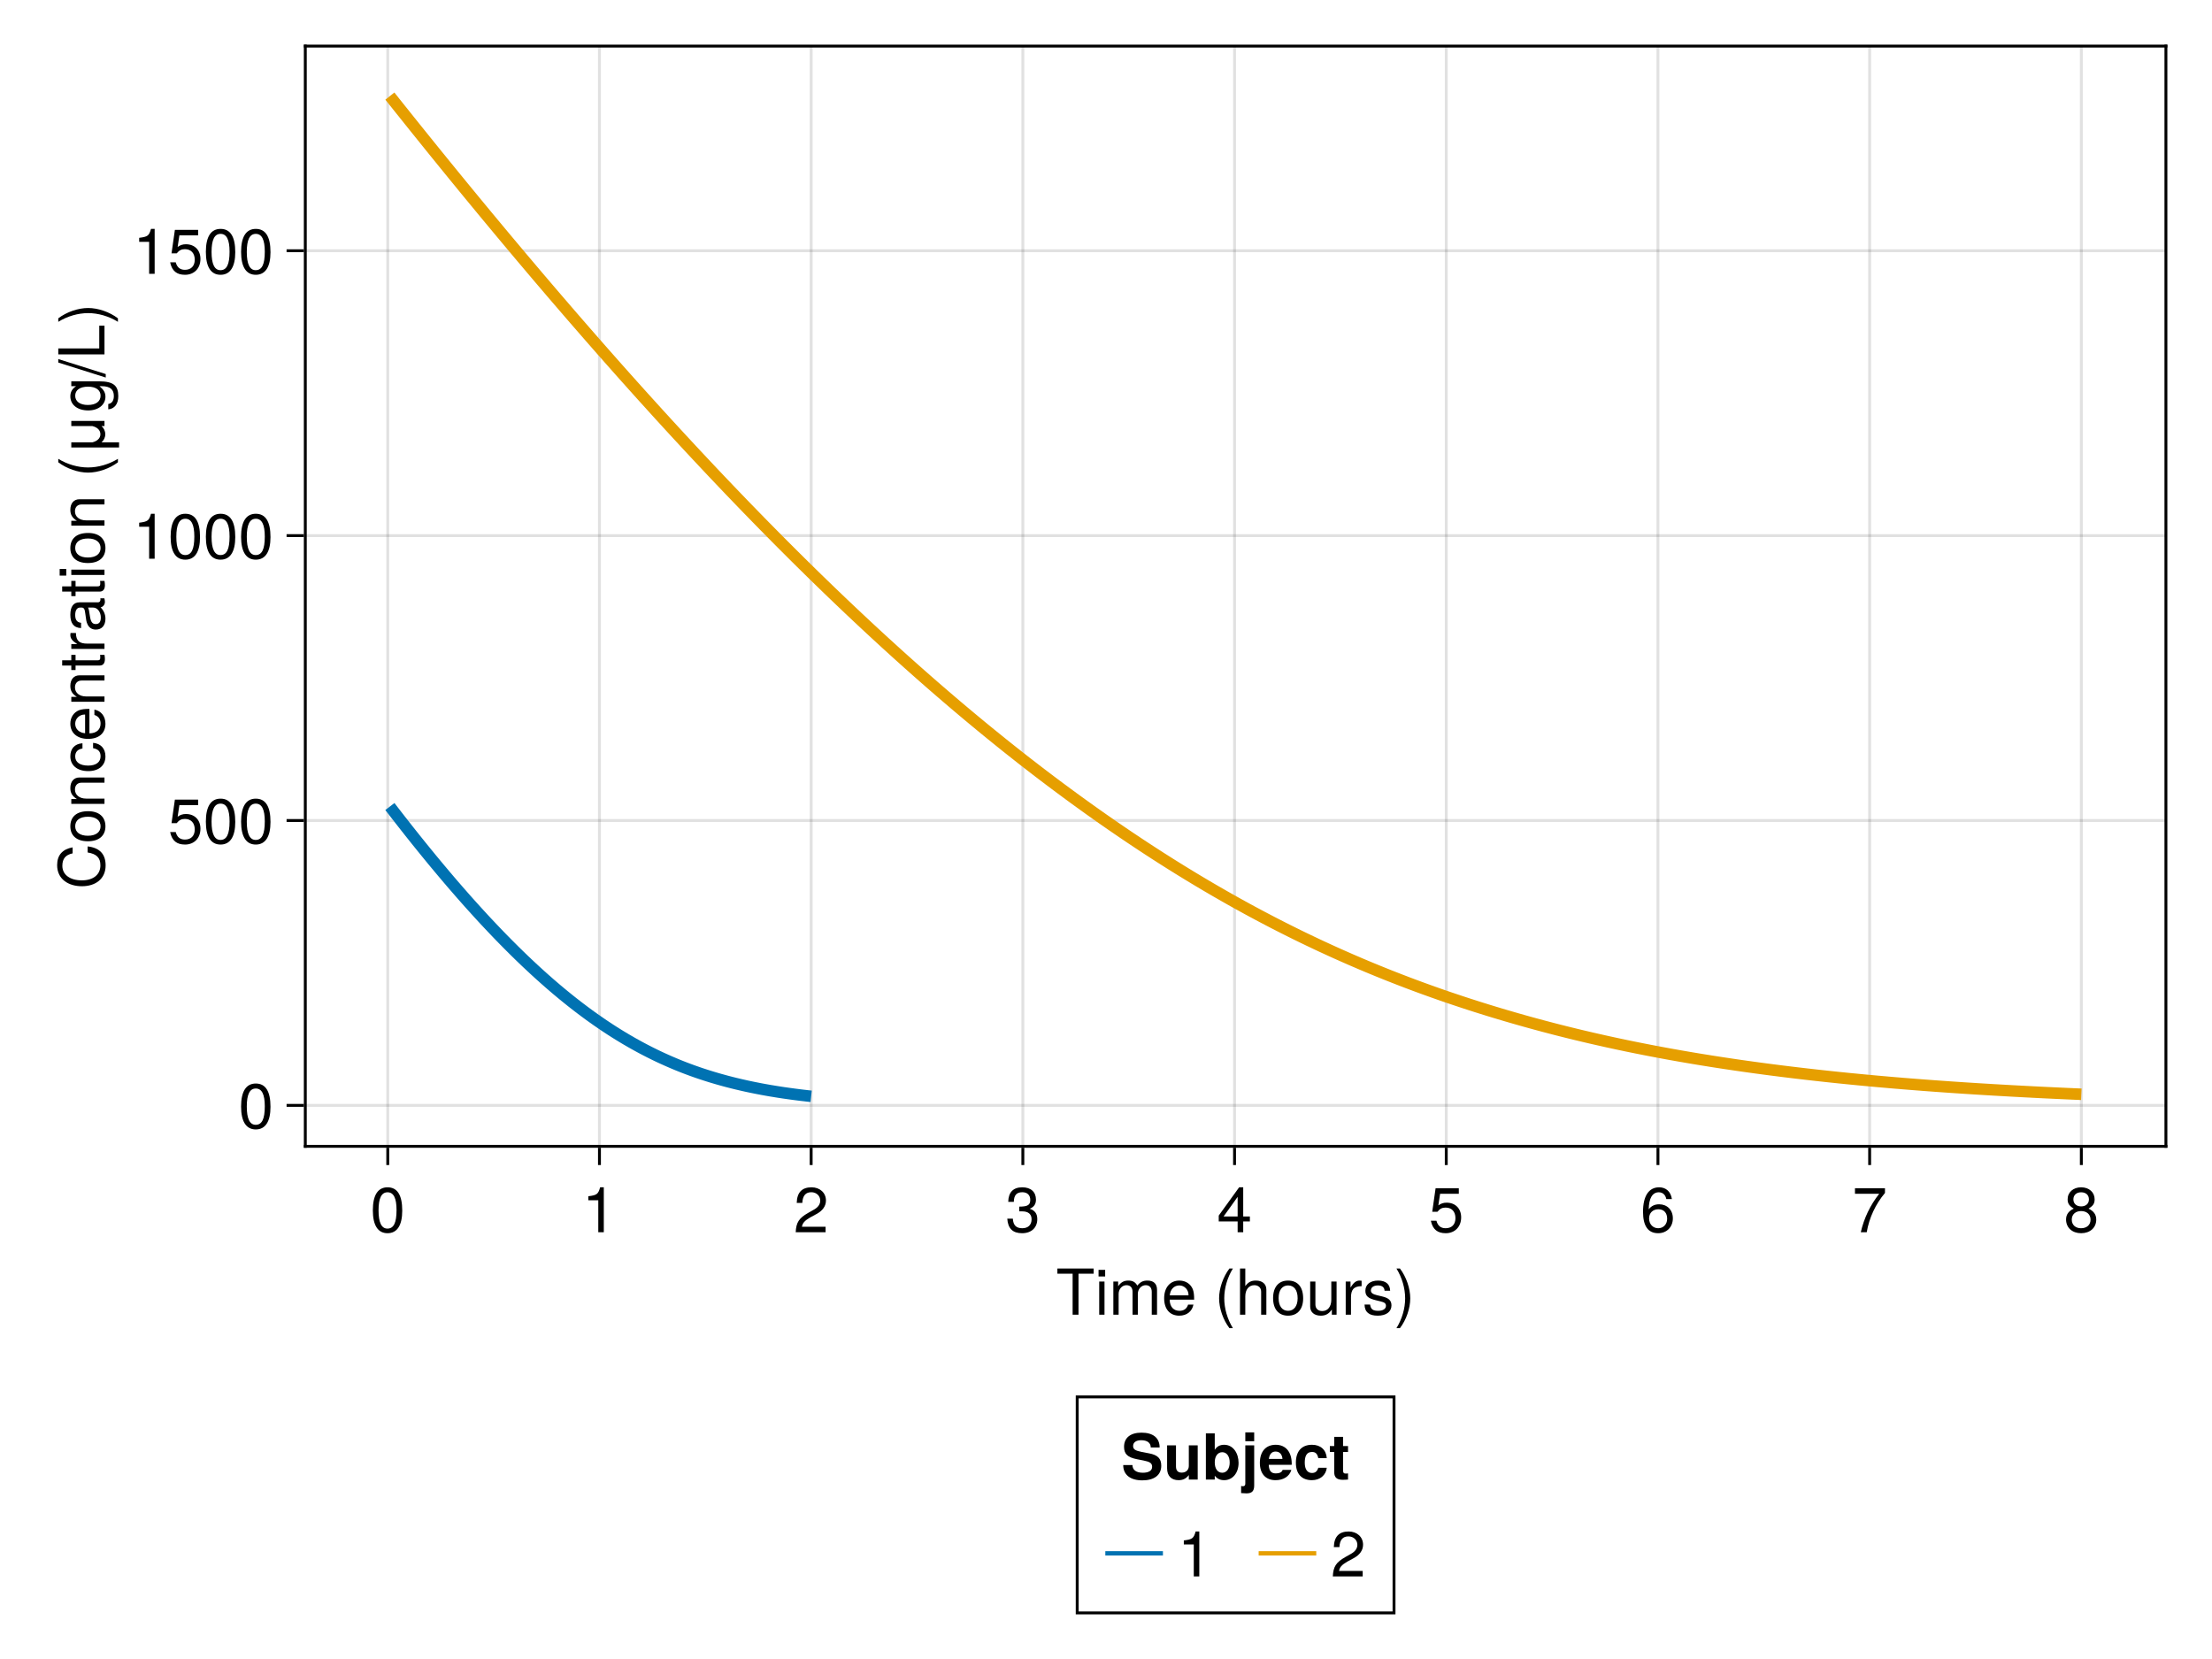 <?xml version="1.0" encoding="UTF-8"?>
<svg xmlns="http://www.w3.org/2000/svg" xmlns:xlink="http://www.w3.org/1999/xlink" width="576pt" height="432pt" viewBox="0 0 576 432" version="1.1">
<defs>
<g>
<symbol overflow="visible" id="glyph0-0-Xhpu5YGe">
<path style="stroke:none;" d="M 0.328 -12.031 C 0.328 -12.031 0.328 0 0.328 0 C 0.328 0 7.75 0 7.75 0 C 7.75 0 7.75 -12.031 7.75 -12.031 C 7.75 -12.031 0.328 -12.031 0.328 -12.031 Z M 1.188 -0.859 C 1.188 -0.859 1.188 -11.172 1.188 -11.172 C 1.188 -11.172 6.891 -11.172 6.891 -11.172 C 6.891 -11.172 6.891 -0.859 6.891 -0.859 C 6.891 -0.859 1.188 -0.859 1.188 -0.859 Z M 1.188 -0.859 "/>
</symbol>
<symbol overflow="visible" id="glyph0-1-Xhpu5YGe">
<path style="stroke:none;" d="M 9.781 -10.672 C 9.781 -10.672 5.844 -10.672 5.844 -10.672 C 5.844 -10.672 5.844 0 5.844 0 C 5.844 0 4.312 0 4.312 0 C 4.312 0 4.312 -10.672 4.312 -10.672 C 4.312 -10.672 0.344 -10.672 0.344 -10.672 C 0.344 -10.672 0.344 -12.031 0.344 -12.031 C 0.344 -12.031 9.781 -12.031 9.781 -12.031 C 9.781 -12.031 9.781 -10.672 9.781 -10.672 Z M 9.781 -10.672 "/>
</symbol>
<symbol overflow="visible" id="glyph0-2-Xhpu5YGe">
<path style="stroke:none;" d="M 2.531 0 C 2.531 0 1.156 0 1.156 0 C 1.156 0 1.156 -8.641 1.156 -8.641 C 1.156 -8.641 2.531 -8.641 2.531 -8.641 C 2.531 -8.641 2.531 0 2.531 0 Z M 2.703 -9.953 C 2.703 -9.953 0.984 -9.953 0.984 -9.953 C 0.984 -9.953 0.984 -11.672 0.984 -11.672 C 0.984 -11.672 2.703 -11.672 2.703 -11.672 C 2.703 -11.672 2.703 -9.953 2.703 -9.953 Z M 2.703 -9.953 "/>
</symbol>
<symbol overflow="visible" id="glyph0-3-Xhpu5YGe">
<path style="stroke:none;" d="M 8.016 0 C 8.016 0 6.656 0 6.656 0 C 6.656 0 6.656 -5.984 6.656 -5.984 C 6.656 -7.125 5.844 -7.688 4.875 -7.688 C 3.453 -7.688 2.531 -6.531 2.531 -4.766 C 2.531 -4.766 2.531 0 2.531 0 C 2.531 0 1.156 0 1.156 0 C 1.156 0 1.156 -12.031 1.156 -12.031 C 1.156 -12.031 2.531 -12.031 2.531 -12.031 C 2.531 -12.031 2.531 -7.453 2.531 -7.453 C 3.328 -8.516 4.078 -8.891 5.297 -8.891 C 6.984 -8.891 8.016 -7.984 8.016 -6.531 C 8.016 -6.531 8.016 0 8.016 0 Z M 8.016 0 "/>
</symbol>
<symbol overflow="visible" id="glyph0-4-Xhpu5YGe">
<path style="stroke:none;" d="M 8.422 -4.25 C 8.422 -1.422 6.938 0.25 4.5 0.25 C 2.047 0.25 0.594 -1.422 0.594 -4.328 C 0.594 -7.234 2.062 -8.891 4.484 -8.891 C 6.984 -8.891 8.422 -7.25 8.422 -4.25 Z M 6.984 -4.281 C 6.984 -6.422 6.062 -7.625 4.5 -7.625 C 2.969 -7.625 2.031 -6.406 2.031 -4.328 C 2.031 -2.234 2.969 -1.016 4.5 -1.016 C 6.016 -1.016 6.984 -2.25 6.984 -4.281 Z M 6.984 -4.281 "/>
</symbol>
<symbol overflow="visible" id="glyph0-5-Xhpu5YGe">
<path style="stroke:none;" d="M 7.953 0 C 7.953 0 6.719 0 6.719 0 C 6.719 0 6.719 -1.344 6.719 -1.344 C 5.906 -0.203 5.094 0.25 3.828 0.25 C 2.141 0.25 1.078 -0.672 1.078 -2.109 C 1.078 -2.109 1.078 -8.641 1.078 -8.641 C 1.078 -8.641 2.438 -8.641 2.438 -8.641 C 2.438 -8.641 2.438 -2.656 2.438 -2.656 C 2.438 -1.609 3.141 -0.953 4.219 -0.953 C 5.656 -0.953 6.578 -2.109 6.578 -3.875 C 6.578 -3.875 6.578 -8.641 6.578 -8.641 C 6.578 -8.641 7.953 -8.641 7.953 -8.641 C 7.953 -8.641 7.953 0 7.953 0 Z M 7.953 0 "/>
</symbol>
<symbol overflow="visible" id="glyph0-6-Xhpu5YGe">
<path style="stroke:none;" d="M 5.297 -7.438 C 3.172 -7.406 2.531 -6.438 2.531 -4.484 C 2.531 -4.484 2.531 0 2.531 0 C 2.531 0 1.156 0 1.156 0 C 1.156 0 1.156 -8.641 1.156 -8.641 C 1.156 -8.641 2.406 -8.641 2.406 -8.641 C 2.406 -8.641 2.406 -7.078 2.406 -7.078 C 3.203 -8.359 3.875 -8.891 4.766 -8.891 C 4.953 -8.891 5.062 -8.875 5.297 -8.844 C 5.297 -8.844 5.297 -7.438 5.297 -7.438 Z M 5.297 -7.438 "/>
</symbol>
<symbol overflow="visible" id="glyph1-0-Xhpu5YGe">
<path style="stroke:none;" d="M 0.328 -12.031 C 0.328 -12.031 0.328 0 0.328 0 C 0.328 0 7.75 0 7.75 0 C 7.75 0 7.75 -12.031 7.75 -12.031 C 7.75 -12.031 0.328 -12.031 0.328 -12.031 Z M 1.188 -0.859 C 1.188 -0.859 1.188 -11.172 1.188 -11.172 C 1.188 -11.172 6.891 -11.172 6.891 -11.172 C 6.891 -11.172 6.891 -0.859 6.891 -0.859 C 6.891 -0.859 1.188 -0.859 1.188 -0.859 Z M 1.188 -0.859 "/>
</symbol>
<symbol overflow="visible" id="glyph1-1-Xhpu5YGe">
<path style="stroke:none;" d="M 12.547 0 C 12.547 0 11.172 0 11.172 0 C 11.172 0 11.172 -5.953 11.172 -5.953 C 11.172 -7.047 10.594 -7.688 9.594 -7.688 C 8.469 -7.688 7.547 -6.688 7.547 -5.422 C 7.547 -5.422 7.547 0 7.547 0 C 7.547 0 6.172 0 6.172 0 C 6.172 0 6.172 -5.953 6.172 -5.953 C 6.172 -7.062 5.594 -7.688 4.578 -7.688 C 3.453 -7.688 2.547 -6.688 2.547 -5.422 C 2.547 -5.422 2.547 0 2.547 0 C 2.547 0 1.172 0 1.172 0 C 1.172 0 1.172 -8.641 1.172 -8.641 C 1.172 -8.641 2.422 -8.641 2.422 -8.641 C 2.422 -8.641 2.422 -7.422 2.422 -7.422 C 3.172 -8.469 3.922 -8.891 5.078 -8.891 C 6.203 -8.891 6.891 -8.5 7.406 -7.578 C 8.219 -8.547 8.906 -8.891 10.062 -8.891 C 11.688 -8.891 12.547 -8.031 12.547 -6.484 C 12.547 -6.484 12.547 0 12.547 0 Z M 12.547 0 "/>
</symbol>
<symbol overflow="visible" id="glyph1-2-Xhpu5YGe">
<path style="stroke:none;" d="M 4.797 3.5 C 4.797 3.5 3.891 3.5 3.891 3.5 C 2.25 1.344 1.203 -1.672 1.203 -4.281 C 1.203 -6.859 2.25 -9.859 3.891 -12.031 C 3.891 -12.031 4.797 -12.031 4.797 -12.031 C 3.344 -9.688 2.547 -6.891 2.547 -4.281 C 2.547 -1.641 3.344 1.141 4.797 3.5 Z M 4.797 3.5 "/>
</symbol>
<symbol overflow="visible" id="glyph1-3-Xhpu5YGe">
<path style="stroke:none;" d="M 4.219 -4.25 C 4.219 -1.672 3.188 1.344 1.531 3.5 C 1.531 3.5 0.625 3.5 0.625 3.5 C 2.078 1.156 2.891 -1.641 2.891 -4.25 C 2.891 -6.891 2.078 -9.672 0.625 -12.031 C 0.625 -12.031 1.531 -12.031 1.531 -12.031 C 3.188 -9.859 4.219 -6.859 4.219 -4.25 Z M 4.219 -4.25 "/>
</symbol>
<symbol overflow="visible" id="glyph2-0-Xhpu5YGe">
<path style="stroke:none;" d="M 0.328 -12.031 C 0.328 -12.031 0.328 0 0.328 0 C 0.328 0 7.75 0 7.75 0 C 7.75 0 7.75 -12.031 7.75 -12.031 C 7.75 -12.031 0.328 -12.031 0.328 -12.031 Z M 1.188 -0.859 C 1.188 -0.859 1.188 -11.172 1.188 -11.172 C 1.188 -11.172 6.891 -11.172 6.891 -11.172 C 6.891 -11.172 6.891 -0.859 6.891 -0.859 C 6.891 -0.859 1.188 -0.859 1.188 -0.859 Z M 1.188 -0.859 "/>
</symbol>
<symbol overflow="visible" id="glyph2-1-Xhpu5YGe">
<path style="stroke:none;" d="M 8.469 -3.922 C 8.469 -3.922 2.094 -3.922 2.094 -3.922 C 2.125 -1.953 3.203 -1.016 4.641 -1.016 C 5.734 -1.016 6.516 -1.484 6.891 -2.625 C 6.891 -2.625 8.281 -2.625 8.281 -2.625 C 7.938 -0.875 6.562 0.25 4.594 0.25 C 2.156 0.25 0.656 -1.438 0.656 -4.281 C 0.656 -7.109 2.219 -8.891 4.625 -8.891 C 6.234 -8.891 7.562 -8.031 8.125 -6.609 C 8.359 -5.969 8.469 -5.188 8.469 -3.922 Z M 7 -5.141 C 7 -6.5 5.953 -7.625 4.609 -7.625 C 3.219 -7.625 2.25 -6.578 2.125 -5.047 C 2.125 -5.047 6.984 -5.047 6.984 -5.047 C 7 -5.078 7 -5.141 7 -5.141 Z M 7 -5.141 "/>
</symbol>
<symbol overflow="visible" id="glyph2-2-Xhpu5YGe">
<path style="stroke:none;" d=""/>
</symbol>
<symbol overflow="visible" id="glyph2-3-Xhpu5YGe">
<path style="stroke:none;" d="M 7.578 -2.422 C 7.578 -0.766 6.188 0.25 4.016 0.25 C 1.75 0.25 0.625 -0.641 0.562 -2.641 C 0.562 -2.641 2.016 -2.641 2.016 -2.641 C 2.188 -1.312 2.891 -1.016 4.125 -1.016 C 5.328 -1.016 6.141 -1.5 6.141 -2.312 C 6.141 -2.938 5.766 -3.219 4.797 -3.453 C 4.797 -3.453 3.516 -3.766 3.516 -3.766 C 1.469 -4.25 0.781 -4.906 0.781 -6.25 C 0.781 -7.859 2.078 -8.891 4.094 -8.891 C 6.094 -8.891 7.203 -7.938 7.234 -6.234 C 7.234 -6.234 5.781 -6.234 5.781 -6.234 C 5.734 -7.141 5.141 -7.625 4.047 -7.625 C 2.922 -7.625 2.219 -7.109 2.219 -6.312 C 2.219 -5.703 2.688 -5.344 3.812 -5.078 C 3.812 -5.078 5.125 -4.766 5.125 -4.766 C 6.844 -4.359 7.578 -3.719 7.578 -2.422 Z M 7.578 -2.422 "/>
</symbol>
<symbol overflow="visible" id="glyph3-0-Xhpu5YGe">
<path style="stroke:none;" d="M 0.328 -12.031 C 0.328 -12.031 0.328 0 0.328 0 C 0.328 0 7.75 0 7.75 0 C 7.75 0 7.75 -12.031 7.75 -12.031 C 7.75 -12.031 0.328 -12.031 0.328 -12.031 Z M 1.188 -0.859 C 1.188 -0.859 1.188 -11.172 1.188 -11.172 C 1.188 -11.172 6.891 -11.172 6.891 -11.172 C 6.891 -11.172 6.891 -0.859 6.891 -0.859 C 6.891 -0.859 1.188 -0.859 1.188 -0.859 Z M 1.188 -0.859 "/>
</symbol>
<symbol overflow="visible" id="glyph3-1-Xhpu5YGe">
<path style="stroke:none;" d="M 8.359 -5.625 C 8.359 -1.781 7.016 0.25 4.531 0.25 C 2.031 0.25 0.703 -1.781 0.703 -5.719 C 0.703 -9.656 2.016 -11.703 4.531 -11.703 C 7.078 -11.703 8.359 -9.688 8.359 -5.625 Z M 6.875 -5.766 C 6.875 -8.891 6.109 -10.406 4.531 -10.406 C 2.969 -10.406 2.188 -8.906 2.188 -5.703 C 2.188 -2.516 2.969 -0.953 4.5 -0.953 C 6.125 -0.953 6.875 -2.438 6.875 -5.766 Z M 6.875 -5.766 "/>
</symbol>
<symbol overflow="visible" id="glyph3-2-Xhpu5YGe">
<path style="stroke:none;" d="M 5.719 0 C 5.719 0 4.281 0 4.281 0 C 4.281 0 4.281 -8.328 4.281 -8.328 C 4.281 -8.328 1.688 -8.328 1.688 -8.328 C 1.688 -8.328 1.688 -9.375 1.688 -9.375 C 3.922 -9.656 4.25 -9.906 4.766 -11.703 C 4.766 -11.703 5.719 -11.703 5.719 -11.703 C 5.719 -11.703 5.719 0 5.719 0 Z M 5.719 0 "/>
</symbol>
<symbol overflow="visible" id="glyph4-0-Xhpu5YGe">
<path style="stroke:none;" d="M 0.328 -12.031 C 0.328 -12.031 0.328 0 0.328 0 C 0.328 0 7.75 0 7.75 0 C 7.75 0 7.75 -12.031 7.75 -12.031 C 7.75 -12.031 0.328 -12.031 0.328 -12.031 Z M 1.188 -0.859 C 1.188 -0.859 1.188 -11.172 1.188 -11.172 C 1.188 -11.172 6.891 -11.172 6.891 -11.172 C 6.891 -11.172 6.891 -0.859 6.891 -0.859 C 6.891 -0.859 1.188 -0.859 1.188 -0.859 Z M 1.188 -0.859 "/>
</symbol>
<symbol overflow="visible" id="glyph4-1-Xhpu5YGe">
<path style="stroke:none;" d="M 8.438 -8.266 C 8.438 -6.828 7.594 -5.609 5.953 -4.734 C 5.953 -4.734 4.312 -3.844 4.312 -3.844 C 2.875 -3 2.344 -2.391 2.188 -1.438 C 2.188 -1.438 8.344 -1.438 8.344 -1.438 C 8.344 -1.438 8.344 0 8.344 0 C 8.344 0 0.562 0 0.562 0 C 0.688 -2.578 1.406 -3.672 3.844 -5.062 C 3.844 -5.062 5.359 -5.922 5.359 -5.922 C 6.406 -6.516 6.953 -7.312 6.953 -8.234 C 6.953 -9.484 5.953 -10.422 4.641 -10.422 C 3.203 -10.422 2.391 -9.609 2.281 -7.641 C 2.281 -7.641 0.828 -7.641 0.828 -7.641 C 0.906 -10.484 2.297 -11.703 4.688 -11.703 C 6.891 -11.703 8.438 -10.25 8.438 -8.266 Z M 8.438 -8.266 "/>
</symbol>
<symbol overflow="visible" id="glyph5-0-Xhpu5YGe">
<path style="stroke:none;" d="M 0.328 -12.031 C 0.328 -12.031 0.328 0 0.328 0 C 0.328 0 7.75 0 7.75 0 C 7.75 0 7.75 -12.031 7.75 -12.031 C 7.75 -12.031 0.328 -12.031 0.328 -12.031 Z M 1.188 -0.859 C 1.188 -0.859 1.188 -11.172 1.188 -11.172 C 1.188 -11.172 6.891 -11.172 6.891 -11.172 C 6.891 -11.172 6.891 -0.859 6.891 -0.859 C 6.891 -0.859 1.188 -0.859 1.188 -0.859 Z M 1.188 -0.859 "/>
</symbol>
<symbol overflow="visible" id="glyph5-1-Xhpu5YGe">
<path style="stroke:none;" d="M 8.344 -3.406 C 8.344 -1.188 6.797 0.25 4.391 0.25 C 2 0.25 0.703 -0.922 0.531 -3.531 C 0.531 -3.531 1.984 -3.531 1.984 -3.531 C 2.078 -1.828 2.859 -1.047 4.438 -1.047 C 5.953 -1.047 6.859 -1.906 6.859 -3.375 C 6.859 -4.688 6.031 -5.438 4.438 -5.438 C 4.438 -5.438 3.641 -5.438 3.641 -5.438 C 3.641 -5.438 3.641 -6.672 3.641 -6.672 C 5.969 -6.672 6.516 -7.172 6.516 -8.438 C 6.516 -9.672 5.734 -10.422 4.453 -10.422 C 2.969 -10.422 2.266 -9.656 2.234 -7.922 C 2.234 -7.922 0.781 -7.922 0.781 -7.922 C 0.828 -10.406 2.078 -11.703 4.438 -11.703 C 6.672 -11.703 8 -10.5 8 -8.484 C 8 -7.312 7.453 -6.547 6.375 -6.125 C 7.766 -5.641 8.344 -4.812 8.344 -3.406 Z M 8.344 -3.406 "/>
</symbol>
<symbol overflow="visible" id="glyph6-0-Xhpu5YGe">
<path style="stroke:none;" d="M 0.328 -12.031 C 0.328 -12.031 0.328 0 0.328 0 C 0.328 0 7.75 0 7.75 0 C 7.75 0 7.75 -12.031 7.75 -12.031 C 7.75 -12.031 0.328 -12.031 0.328 -12.031 Z M 1.188 -0.859 C 1.188 -0.859 1.188 -11.172 1.188 -11.172 C 1.188 -11.172 6.891 -11.172 6.891 -11.172 C 6.891 -11.172 6.891 -0.859 6.891 -0.859 C 6.891 -0.859 1.188 -0.859 1.188 -0.859 Z M 1.188 -0.859 "/>
</symbol>
<symbol overflow="visible" id="glyph6-1-Xhpu5YGe">
<path style="stroke:none;" d="M 8.578 -2.812 C 8.578 -2.812 6.844 -2.812 6.844 -2.812 C 6.844 -2.812 6.844 0 6.844 0 C 6.844 0 5.391 0 5.391 0 C 5.391 0 5.391 -2.812 5.391 -2.812 C 5.391 -2.812 0.469 -2.812 0.469 -2.812 C 0.469 -2.812 0.469 -4.344 0.469 -4.344 C 0.469 -4.344 5.781 -11.703 5.781 -11.703 C 5.781 -11.703 6.844 -11.703 6.844 -11.703 C 6.844 -11.703 6.844 -4.109 6.844 -4.109 C 6.844 -4.109 8.578 -4.109 8.578 -4.109 C 8.578 -4.109 8.578 -2.812 8.578 -2.812 Z M 5.391 -4.109 C 5.391 -4.109 5.391 -9.219 5.391 -9.219 C 5.391 -9.219 1.734 -4.109 1.734 -4.109 C 1.734 -4.109 5.391 -4.109 5.391 -4.109 Z M 5.391 -4.109 "/>
</symbol>
<symbol overflow="visible" id="glyph6-2-Xhpu5YGe">
<path style="stroke:none;" d="M 8.469 -3.625 C 8.469 -1.344 6.859 0.25 4.641 0.25 C 1.969 0.25 0.703 -1.688 0.703 -5.328 C 0.703 -9.406 2.172 -11.703 4.906 -11.703 C 6.688 -11.703 7.938 -10.562 8.219 -8.641 C 8.219 -8.641 6.766 -8.641 6.766 -8.641 C 6.531 -9.766 5.828 -10.406 4.797 -10.406 C 3.141 -10.406 2.219 -8.828 2.188 -5.969 C 2.828 -6.828 3.734 -7.281 4.891 -7.281 C 6.984 -7.281 8.469 -5.812 8.469 -3.625 Z M 6.984 -3.516 C 6.984 -5.078 6.109 -5.984 4.703 -5.984 C 3.266 -5.984 2.281 -5.047 2.281 -3.594 C 2.281 -2.094 3.297 -1.047 4.656 -1.047 C 5.984 -1.047 6.984 -2.047 6.984 -3.516 Z M 6.984 -3.516 "/>
</symbol>
<symbol overflow="visible" id="glyph6-3-Xhpu5YGe">
<path style="stroke:none;" d="M 8.578 -10.234 C 6.125 -7.312 4.469 -3.781 3.828 0 C 3.828 0 2.281 0 2.281 0 C 3.109 -3.656 4.75 -7.078 7.078 -10.016 C 7.078 -10.016 0.766 -10.016 0.766 -10.016 C 0.766 -10.016 0.766 -11.453 0.766 -11.453 C 0.766 -11.453 8.578 -11.453 8.578 -11.453 C 8.578 -11.453 8.578 -10.234 8.578 -10.234 Z M 8.578 -10.234 "/>
</symbol>
<symbol overflow="visible" id="glyph7-0-Xhpu5YGe">
<path style="stroke:none;" d="M 0.328 -12.031 C 0.328 -12.031 0.328 0 0.328 0 C 0.328 0 7.75 0 7.75 0 C 7.75 0 7.75 -12.031 7.75 -12.031 C 7.75 -12.031 0.328 -12.031 0.328 -12.031 Z M 1.188 -0.859 C 1.188 -0.859 1.188 -11.172 1.188 -11.172 C 1.188 -11.172 6.891 -11.172 6.891 -11.172 C 6.891 -11.172 6.891 -0.859 6.891 -0.859 C 6.891 -0.859 1.188 -0.859 1.188 -0.859 Z M 1.188 -0.859 "/>
</symbol>
<symbol overflow="visible" id="glyph7-1-Xhpu5YGe">
<path style="stroke:none;" d="M 8.469 -3.875 C 8.469 -1.406 6.812 0.25 4.453 0.25 C 2.375 0.25 1.062 -0.672 0.578 -3 C 0.578 -3 2.031 -3 2.031 -3 C 2.375 -1.688 3.156 -1.047 4.422 -1.047 C 6 -1.047 6.984 -2 6.984 -3.672 C 6.984 -5.406 5.984 -6.422 4.422 -6.422 C 3.516 -6.422 2.953 -6.141 2.281 -5.328 C 2.281 -5.328 0.938 -5.328 0.938 -5.328 C 0.938 -5.328 1.812 -11.453 1.812 -11.453 C 1.812 -11.453 7.859 -11.453 7.859 -11.453 C 7.859 -11.453 7.859 -10.016 7.859 -10.016 C 7.859 -10.016 2.984 -10.016 2.984 -10.016 C 2.984 -10.016 2.531 -7 2.531 -7 C 3.203 -7.484 3.859 -7.703 4.688 -7.703 C 6.938 -7.703 8.469 -6.188 8.469 -3.875 Z M 8.469 -3.875 "/>
</symbol>
<symbol overflow="visible" id="glyph8-0-Xhpu5YGe">
<path style="stroke:none;" d="M 0.328 -12.031 C 0.328 -12.031 0.328 0 0.328 0 C 0.328 0 7.75 0 7.75 0 C 7.75 0 7.75 -12.031 7.75 -12.031 C 7.75 -12.031 0.328 -12.031 0.328 -12.031 Z M 1.188 -0.859 C 1.188 -0.859 1.188 -11.172 1.188 -11.172 C 1.188 -11.172 6.891 -11.172 6.891 -11.172 C 6.891 -11.172 6.891 -0.859 6.891 -0.859 C 6.891 -0.859 1.188 -0.859 1.188 -0.859 Z M 1.188 -0.859 "/>
</symbol>
<symbol overflow="visible" id="glyph8-1-Xhpu5YGe">
<path style="stroke:none;" d="M 8.469 -3.297 C 8.469 -1.172 6.844 0.25 4.531 0.25 C 2.234 0.25 0.609 -1.172 0.609 -3.312 C 0.609 -4.609 1.266 -5.516 2.609 -6.156 C 1.422 -6.891 1.016 -7.484 1.016 -8.578 C 1.016 -10.406 2.469 -11.703 4.531 -11.703 C 6.609 -11.703 8.047 -10.406 8.047 -8.578 C 8.047 -7.469 7.656 -6.875 6.453 -6.156 C 7.797 -5.516 8.469 -4.609 8.469 -3.297 Z M 6.562 -8.547 C 6.562 -9.688 5.781 -10.406 4.531 -10.406 C 3.312 -10.406 2.516 -9.688 2.516 -8.562 C 2.516 -7.453 3.312 -6.734 4.531 -6.734 C 5.766 -6.734 6.562 -7.453 6.562 -8.547 Z M 6.984 -3.281 C 6.984 -4.656 5.984 -5.516 4.531 -5.516 C 3.078 -5.516 2.094 -4.656 2.094 -3.281 C 2.094 -1.906 3.078 -1.047 4.5 -1.047 C 5.984 -1.047 6.984 -1.891 6.984 -3.281 Z M 6.984 -3.281 "/>
</symbol>
<symbol overflow="visible" id="glyph9-0-Xhpu5YGe">
<path style="stroke:none;" d="M -12.031 -0.328 C -12.031 -0.328 0 -0.328 0 -0.328 C 0 -0.328 0 -7.75 0 -7.75 C 0 -7.75 -12.031 -7.75 -12.031 -7.75 C -12.031 -7.75 -12.031 -0.328 -12.031 -0.328 Z M -0.859 -1.188 C -0.859 -1.188 -11.172 -1.188 -11.172 -1.188 C -11.172 -1.188 -11.172 -6.891 -11.172 -6.891 C -11.172 -6.891 -0.859 -6.891 -0.859 -6.891 C -0.859 -6.891 -0.859 -1.188 -0.859 -1.188 Z M -0.859 -1.188 "/>
</symbol>
<symbol overflow="visible" id="glyph9-1-Xhpu5YGe">
<path style="stroke:none;" d="M -4.391 -11.172 C -1.25 -10.812 0.297 -9.156 0.297 -6.219 C 0.297 -2.688 -2.359 -0.797 -5.875 -0.797 C -9.391 -0.797 -12.328 -2.641 -12.328 -6.281 C -12.328 -8.922 -10.938 -10.438 -8.297 -10.922 C -8.297 -10.922 -8.297 -9.359 -8.297 -9.359 C -10.125 -8.969 -10.969 -7.984 -10.969 -6.109 C -10.969 -3.781 -8.969 -2.328 -5.891 -2.328 C -2.891 -2.328 -1.062 -3.844 -1.062 -6.234 C -1.062 -8.266 -2.109 -9.219 -4.391 -9.594 C -4.391 -9.594 -4.391 -11.172 -4.391 -11.172 Z M -4.391 -11.172 "/>
</symbol>
<symbol overflow="visible" id="glyph9-2-Xhpu5YGe">
<path style="stroke:none;" d="M 0 -8.031 C 0 -8.031 0 -6.672 0 -6.672 C 0 -6.672 -5.984 -6.672 -5.984 -6.672 C -7.031 -6.672 -7.688 -5.969 -7.688 -4.891 C -7.688 -3.484 -6.531 -2.531 -4.766 -2.531 C -4.766 -2.531 0 -2.531 0 -2.531 C 0 -2.531 0 -1.156 0 -1.156 C 0 -1.156 -8.641 -1.156 -8.641 -1.156 C -8.641 -1.156 -8.641 -2.422 -8.641 -2.422 C -8.641 -2.422 -7.188 -2.422 -7.188 -2.422 C -8.406 -3.188 -8.891 -4.016 -8.891 -5.297 C -8.891 -6.969 -7.969 -8.031 -6.531 -8.031 C -6.531 -8.031 0 -8.031 0 -8.031 Z M 0 -8.031 "/>
</symbol>
<symbol overflow="visible" id="glyph9-3-Xhpu5YGe">
<path style="stroke:none;" d=""/>
</symbol>
<symbol overflow="visible" id="glyph10-0-Xhpu5YGe">
<path style="stroke:none;" d="M -12.031 -0.328 C -12.031 -0.328 0 -0.328 0 -0.328 C 0 -0.328 0 -7.75 0 -7.75 C 0 -7.75 -12.031 -7.75 -12.031 -7.75 C -12.031 -7.75 -12.031 -0.328 -12.031 -0.328 Z M -0.859 -1.188 C -0.859 -1.188 -11.172 -1.188 -11.172 -1.188 C -11.172 -1.188 -11.172 -6.891 -11.172 -6.891 C -11.172 -6.891 -0.859 -6.891 -0.859 -6.891 C -0.859 -6.891 -0.859 -1.188 -0.859 -1.188 Z M -0.859 -1.188 "/>
</symbol>
<symbol overflow="visible" id="glyph10-1-Xhpu5YGe">
<path style="stroke:none;" d="M -4.25 -8.422 C -1.422 -8.422 0.25 -6.938 0.25 -4.5 C 0.25 -2.047 -1.422 -0.594 -4.328 -0.594 C -7.234 -0.594 -8.891 -2.062 -8.891 -4.484 C -8.891 -6.984 -7.25 -8.422 -4.25 -8.422 Z M -4.281 -6.984 C -6.422 -6.984 -7.625 -6.062 -7.625 -4.5 C -7.625 -2.969 -6.406 -2.031 -4.328 -2.031 C -2.234 -2.031 -1.016 -2.969 -1.016 -4.5 C -1.016 -6.016 -2.25 -6.984 -4.281 -6.984 Z M -4.281 -6.984 "/>
</symbol>
<symbol overflow="visible" id="glyph11-0-Xhpu5YGe">
<path style="stroke:none;" d="M -12.031 -0.328 C -12.031 -0.328 0 -0.328 0 -0.328 C 0 -0.328 0 -7.75 0 -7.75 C 0 -7.75 -12.031 -7.75 -12.031 -7.75 C -12.031 -7.75 -12.031 -0.328 -12.031 -0.328 Z M -0.859 -1.188 C -0.859 -1.188 -11.172 -1.188 -11.172 -1.188 C -11.172 -1.188 -11.172 -6.891 -11.172 -6.891 C -11.172 -6.891 -0.859 -6.891 -0.859 -6.891 C -0.859 -6.891 -0.859 -1.188 -0.859 -1.188 Z M -0.859 -1.188 "/>
</symbol>
<symbol overflow="visible" id="glyph11-1-Xhpu5YGe">
<path style="stroke:none;" d="M -2.969 -7.875 C -0.984 -7.703 0.25 -6.406 0.25 -4.344 C 0.25 -2 -1.453 -0.516 -4.234 -0.516 C -7.109 -0.516 -8.891 -2.031 -8.891 -4.359 C -8.891 -6.281 -7.859 -7.609 -5.734 -7.766 C -5.734 -7.766 -5.734 -6.391 -5.734 -6.391 C -6.953 -6.219 -7.625 -5.5 -7.625 -4.344 C -7.625 -2.844 -6.406 -1.953 -4.234 -1.953 C -2.188 -1.953 -1.016 -2.859 -1.016 -4.375 C -1.016 -5.547 -1.578 -6.25 -2.969 -6.484 C -2.969 -6.484 -2.969 -7.875 -2.969 -7.875 Z M -2.969 -7.875 "/>
</symbol>
<symbol overflow="visible" id="glyph11-2-Xhpu5YGe">
<path style="stroke:none;" d="M -7.438 -5.297 C -7.406 -3.172 -6.438 -2.531 -4.484 -2.531 C -4.484 -2.531 0 -2.531 0 -2.531 C 0 -2.531 0 -1.156 0 -1.156 C 0 -1.156 -8.641 -1.156 -8.641 -1.156 C -8.641 -1.156 -8.641 -2.406 -8.641 -2.406 C -8.641 -2.406 -7.078 -2.406 -7.078 -2.406 C -8.359 -3.203 -8.891 -3.875 -8.891 -4.766 C -8.891 -4.953 -8.875 -5.062 -8.844 -5.297 C -8.844 -5.297 -7.438 -5.297 -7.438 -5.297 Z M -7.438 -5.297 "/>
</symbol>
<symbol overflow="visible" id="glyph11-3-Xhpu5YGe">
<path style="stroke:none;" d="M -0.031 -8.828 C 0.078 -8.375 0.109 -8.172 0.109 -7.891 C 0.109 -7.203 -0.359 -6.609 -1.016 -6.469 C -0.219 -5.703 0.25 -4.641 0.25 -3.531 C 0.25 -1.781 -0.672 -0.688 -2.25 -0.688 C -3.297 -0.688 -4.078 -1.203 -4.484 -2.219 C -4.703 -2.734 -4.766 -3.031 -5.016 -4.984 C -5.141 -6.078 -5.391 -6.422 -5.969 -6.422 C -5.969 -6.422 -6.344 -6.422 -6.344 -6.422 C -7.156 -6.422 -7.625 -5.719 -7.625 -4.484 C -7.625 -3.203 -7.141 -2.578 -6.094 -2.453 C -6.094 -2.453 -6.094 -1.078 -6.094 -1.078 C -8.078 -1.156 -8.891 -2.438 -8.891 -4.531 C -8.891 -6.672 -8.062 -7.781 -6.531 -7.781 C -6.531 -7.781 -1.719 -7.781 -1.719 -7.781 C -1.281 -7.781 -1.047 -8.047 -1.047 -8.531 C -1.047 -8.609 -1.047 -8.672 -1.078 -8.828 C -1.078 -8.828 -0.031 -8.828 -0.031 -8.828 Z M -2.984 -6.422 C -2.984 -6.422 -4.281 -6.422 -4.281 -6.422 C -4.062 -5.953 -4 -5.656 -3.797 -4.203 C -3.578 -2.734 -3.188 -2.125 -2.281 -2.125 C -1.344 -2.125 -0.953 -2.75 -0.953 -3.828 C -0.953 -5.172 -1.75 -6.422 -2.984 -6.422 Z M -2.984 -6.422 "/>
</symbol>
<symbol overflow="visible" id="glyph11-4-Xhpu5YGe">
<path style="stroke:none;" d="M 0 -2.531 C 0 -2.531 0 -1.156 0 -1.156 C 0 -1.156 -8.641 -1.156 -8.641 -1.156 C -8.641 -1.156 -8.641 -2.531 -8.641 -2.531 C -8.641 -2.531 0 -2.531 0 -2.531 Z M -9.953 -2.703 C -9.953 -2.703 -9.953 -0.984 -9.953 -0.984 C -9.953 -0.984 -11.672 -0.984 -11.672 -0.984 C -11.672 -0.984 -11.672 -2.703 -11.672 -2.703 C -11.672 -2.703 -9.953 -2.703 -9.953 -2.703 Z M -9.953 -2.703 "/>
</symbol>
<symbol overflow="visible" id="glyph11-5-Xhpu5YGe">
<path style="stroke:none;" d="M -4.25 -8.422 C -1.422 -8.422 0.25 -6.938 0.25 -4.5 C 0.25 -2.047 -1.422 -0.594 -4.328 -0.594 C -7.234 -0.594 -8.891 -2.062 -8.891 -4.484 C -8.891 -6.984 -7.25 -8.422 -4.25 -8.422 Z M -4.281 -6.984 C -6.422 -6.984 -7.625 -6.062 -7.625 -4.5 C -7.625 -2.969 -6.406 -2.031 -4.328 -2.031 C -2.234 -2.031 -1.016 -2.969 -1.016 -4.5 C -1.016 -6.016 -2.25 -6.984 -4.281 -6.984 Z M -4.281 -6.984 "/>
</symbol>
<symbol overflow="visible" id="glyph11-6-Xhpu5YGe">
<path style="stroke:none;" d="M 0 -9.172 C 0 -9.172 0 -7.828 0 -7.828 C 0 -7.828 -0.766 -7.828 -0.766 -7.828 C -0.172 -7.281 0.203 -6.562 0.203 -5.703 C 0.203 -4.844 -0.172 -4.141 -0.766 -3.594 C -0.766 -3.594 3.797 -3.594 3.797 -3.594 C 3.797 -3.594 3.797 -2.25 3.797 -2.25 C 3.797 -2.25 -8.641 -2.25 -8.641 -2.25 C -8.641 -2.25 -8.641 -3.594 -8.641 -3.594 C -8.641 -3.594 -3.156 -3.594 -3.156 -3.594 C -1.984 -3.875 -1.062 -4.594 -1.062 -5.703 C -1.062 -6.828 -1.984 -7.547 -3.156 -7.828 C -3.156 -7.828 -8.641 -7.828 -8.641 -7.828 C -8.641 -7.828 -8.641 -9.172 -8.641 -9.172 C -8.641 -9.172 0 -9.172 0 -9.172 Z M 0 -9.172 "/>
</symbol>
<symbol overflow="visible" id="glyph11-7-Xhpu5YGe">
<path style="stroke:none;" d="M -4.25 -4.219 C -1.672 -4.219 1.344 -3.188 3.5 -1.531 C 3.5 -1.531 3.5 -0.625 3.5 -0.625 C 1.156 -2.078 -1.641 -2.891 -4.25 -2.891 C -6.891 -2.891 -9.672 -2.078 -12.031 -0.625 C -12.031 -0.625 -12.031 -1.531 -12.031 -1.531 C -9.859 -3.188 -6.859 -4.219 -4.25 -4.219 Z M -4.25 -4.219 "/>
</symbol>
<symbol overflow="visible" id="glyph12-0-Xhpu5YGe">
<path style="stroke:none;" d="M -12.031 -0.328 C -12.031 -0.328 0 -0.328 0 -0.328 C 0 -0.328 0 -7.75 0 -7.75 C 0 -7.75 -12.031 -7.75 -12.031 -7.75 C -12.031 -7.75 -12.031 -0.328 -12.031 -0.328 Z M -0.859 -1.188 C -0.859 -1.188 -11.172 -1.188 -11.172 -1.188 C -11.172 -1.188 -11.172 -6.891 -11.172 -6.891 C -11.172 -6.891 -0.859 -6.891 -0.859 -6.891 C -0.859 -6.891 -0.859 -1.188 -0.859 -1.188 Z M -0.859 -1.188 "/>
</symbol>
<symbol overflow="visible" id="glyph12-1-Xhpu5YGe">
<path style="stroke:none;" d="M -3.922 -8.469 C -3.922 -8.469 -3.922 -2.094 -3.922 -2.094 C -1.953 -2.125 -1.016 -3.203 -1.016 -4.641 C -1.016 -5.734 -1.484 -6.516 -2.625 -6.891 C -2.625 -6.891 -2.625 -8.281 -2.625 -8.281 C -0.875 -7.938 0.25 -6.562 0.25 -4.594 C 0.25 -2.156 -1.438 -0.656 -4.281 -0.656 C -7.109 -0.656 -8.891 -2.219 -8.891 -4.625 C -8.891 -6.234 -8.031 -7.562 -6.609 -8.125 C -5.969 -8.359 -5.188 -8.469 -3.922 -8.469 Z M -5.141 -7 C -6.5 -7 -7.625 -5.953 -7.625 -4.609 C -7.625 -3.219 -6.578 -2.25 -5.047 -2.125 C -5.047 -2.125 -5.047 -6.984 -5.047 -6.984 C -5.078 -7 -5.141 -7 -5.141 -7 Z M -5.141 -7 "/>
</symbol>
<symbol overflow="visible" id="glyph12-2-Xhpu5YGe">
<path style="stroke:none;" d="M 0 -4.188 C 0.078 -3.734 0.109 -3.406 0.109 -3.062 C 0.109 -2 -0.375 -1.406 -1.25 -1.406 C -1.25 -1.406 -7.531 -1.406 -7.531 -1.406 C -7.531 -1.406 -7.531 -0.234 -7.531 -0.234 C -7.531 -0.234 -8.641 -0.234 -8.641 -0.234 C -8.641 -0.234 -8.641 -1.406 -8.641 -1.406 C -8.641 -1.406 -11.016 -1.406 -11.016 -1.406 C -11.016 -1.406 -11.016 -2.766 -11.016 -2.766 C -11.016 -2.766 -8.641 -2.766 -8.641 -2.766 C -8.641 -2.766 -8.641 -4.188 -8.641 -4.188 C -8.641 -4.188 -7.531 -4.188 -7.531 -4.188 C -7.531 -4.188 -7.531 -2.766 -7.531 -2.766 C -7.531 -2.766 -1.859 -2.766 -1.859 -2.766 C -1.25 -2.766 -1.094 -2.938 -1.094 -3.531 C -1.094 -3.797 -1.109 -4.016 -1.156 -4.188 C -1.156 -4.188 0 -4.188 0 -4.188 Z M 0 -4.188 "/>
</symbol>
<symbol overflow="visible" id="glyph12-3-Xhpu5YGe">
<path style="stroke:none;" d="M 0 -8.031 C 0 -8.031 0 -6.672 0 -6.672 C 0 -6.672 -5.984 -6.672 -5.984 -6.672 C -7.031 -6.672 -7.688 -5.969 -7.688 -4.891 C -7.688 -3.484 -6.531 -2.531 -4.766 -2.531 C -4.766 -2.531 0 -2.531 0 -2.531 C 0 -2.531 0 -1.156 0 -1.156 C 0 -1.156 -8.641 -1.156 -8.641 -1.156 C -8.641 -1.156 -8.641 -2.422 -8.641 -2.422 C -8.641 -2.422 -7.188 -2.422 -7.188 -2.422 C -8.406 -3.188 -8.891 -4.016 -8.891 -5.297 C -8.891 -6.969 -7.969 -8.031 -6.531 -8.031 C -6.531 -8.031 0 -8.031 0 -8.031 Z M 0 -8.031 "/>
</symbol>
<symbol overflow="visible" id="glyph12-4-Xhpu5YGe">
<path style="stroke:none;" d="M 3.5 -4.797 C 3.5 -4.797 3.5 -3.891 3.5 -3.891 C 1.344 -2.25 -1.672 -1.203 -4.281 -1.203 C -6.859 -1.203 -9.859 -2.25 -12.031 -3.891 C -12.031 -3.891 -12.031 -4.797 -12.031 -4.797 C -9.688 -3.344 -6.891 -2.547 -4.281 -2.547 C -1.641 -2.547 1.141 -3.344 3.5 -4.797 Z M 3.5 -4.797 "/>
</symbol>
<symbol overflow="visible" id="glyph12-5-Xhpu5YGe">
<path style="stroke:none;" d="M -1.422 -8.062 C 2.391 -8.062 3.594 -6.906 3.594 -4.203 C 3.594 -2.172 2.625 -0.906 0.984 -0.766 C 0.984 -0.766 0.984 -2.156 0.984 -2.156 C 2.047 -2.328 2.438 -3.172 2.438 -4.25 C 2.438 -5.859 1.562 -6.797 -0.719 -6.797 C -0.719 -6.797 -1.297 -6.797 -1.297 -6.797 C -0.219 -5.891 0.25 -5.125 0.25 -4.047 C 0.25 -2.016 -1.516 -0.484 -4.234 -0.484 C -7.047 -0.484 -8.891 -1.969 -8.891 -4.156 C -8.891 -5.266 -8.422 -6.109 -7.391 -6.797 C -7.391 -6.797 -8.641 -6.797 -8.641 -6.797 C -8.641 -6.797 -8.641 -8.062 -8.641 -8.062 C -8.641 -8.062 -1.422 -8.062 -1.422 -8.062 Z M -4.281 -6.672 C -6.375 -6.672 -7.625 -5.797 -7.625 -4.312 C -7.625 -2.844 -6.406 -1.906 -4.328 -1.906 C -2.234 -1.906 -1.016 -2.828 -1.016 -4.328 C -1.016 -5.781 -2.219 -6.672 -4.281 -6.672 Z M -4.281 -6.672 "/>
</symbol>
<symbol overflow="visible" id="glyph12-6-Xhpu5YGe">
<path style="stroke:none;" d="M 0 -8.797 C 0 -8.797 0 -1.312 0 -1.312 C 0 -1.312 -12.031 -1.312 -12.031 -1.312 C -12.031 -1.312 -12.031 -2.859 -12.031 -2.859 C -12.031 -2.859 -1.359 -2.859 -1.359 -2.859 C -1.359 -2.859 -1.359 -8.797 -1.359 -8.797 C -1.359 -8.797 0 -8.797 0 -8.797 Z M 0 -8.797 "/>
</symbol>
<symbol overflow="visible" id="glyph13-0-Xhpu5YGe">
<path style="stroke:none;" d="M -12.031 -0.328 C -12.031 -0.328 0 -0.328 0 -0.328 C 0 -0.328 0 -7.75 0 -7.75 C 0 -7.75 -12.031 -7.75 -12.031 -7.75 C -12.031 -7.75 -12.031 -0.328 -12.031 -0.328 Z M -0.859 -1.188 C -0.859 -1.188 -11.172 -1.188 -11.172 -1.188 C -11.172 -1.188 -11.172 -6.891 -11.172 -6.891 C -11.172 -6.891 -0.859 -6.891 -0.859 -6.891 C -0.859 -6.891 -0.859 -1.188 -0.859 -1.188 Z M -0.859 -1.188 "/>
</symbol>
<symbol overflow="visible" id="glyph13-1-Xhpu5YGe">
<path style="stroke:none;" d="M -12.031 -4.688 C -12.031 -4.688 0.328 -0.781 0.328 -0.781 C 0.328 -0.781 0.328 0.125 0.328 0.125 C 0.328 0.125 -12.031 -3.781 -12.031 -3.781 C -12.031 -3.781 -12.031 -4.688 -12.031 -4.688 Z M -12.031 -4.688 "/>
</symbol>
<symbol overflow="visible" id="glyph14-0-Xhpu5YGe">
<path style="stroke:none;" d="M 0.328 -12.031 C 0.328 -12.031 0.328 0 0.328 0 C 0.328 0 7.75 0 7.75 0 C 7.75 0 7.75 -12.031 7.75 -12.031 C 7.75 -12.031 0.328 -12.031 0.328 -12.031 Z M 1.188 -0.859 C 1.188 -0.859 1.188 -11.172 1.188 -11.172 C 1.188 -11.172 6.891 -11.172 6.891 -11.172 C 6.891 -11.172 6.891 -0.859 6.891 -0.859 C 6.891 -0.859 1.188 -0.859 1.188 -0.859 Z M 1.188 -0.859 "/>
</symbol>
<symbol overflow="visible" id="glyph14-1-Xhpu5YGe">
<path style="stroke:none;" d="M 8.359 -5.625 C 8.359 -1.781 7.016 0.25 4.531 0.25 C 2.031 0.25 0.703 -1.781 0.703 -5.719 C 0.703 -9.656 2.016 -11.703 4.531 -11.703 C 7.078 -11.703 8.359 -9.688 8.359 -5.625 Z M 6.875 -5.766 C 6.875 -8.891 6.109 -10.406 4.531 -10.406 C 2.969 -10.406 2.188 -8.906 2.188 -5.703 C 2.188 -2.516 2.969 -0.953 4.5 -0.953 C 6.125 -0.953 6.875 -2.438 6.875 -5.766 Z M 6.875 -5.766 "/>
</symbol>
<symbol overflow="visible" id="glyph15-0-Xhpu5YGe">
<path style="stroke:none;" d="M 0.328 -12.031 C 0.328 -12.031 0.328 0 0.328 0 C 0.328 0 7.75 0 7.75 0 C 7.75 0 7.75 -12.031 7.75 -12.031 C 7.75 -12.031 0.328 -12.031 0.328 -12.031 Z M 1.188 -0.859 C 1.188 -0.859 1.188 -11.172 1.188 -11.172 C 1.188 -11.172 6.891 -11.172 6.891 -11.172 C 6.891 -11.172 6.891 -0.859 6.891 -0.859 C 6.891 -0.859 1.188 -0.859 1.188 -0.859 Z M 1.188 -0.859 "/>
</symbol>
<symbol overflow="visible" id="glyph15-1-Xhpu5YGe">
<path style="stroke:none;" d="M 8.469 -3.875 C 8.469 -1.406 6.812 0.25 4.453 0.25 C 2.375 0.25 1.062 -0.672 0.578 -3 C 0.578 -3 2.031 -3 2.031 -3 C 2.375 -1.688 3.156 -1.047 4.422 -1.047 C 6 -1.047 6.984 -2 6.984 -3.672 C 6.984 -5.406 5.984 -6.422 4.422 -6.422 C 3.516 -6.422 2.953 -6.141 2.281 -5.328 C 2.281 -5.328 0.938 -5.328 0.938 -5.328 C 0.938 -5.328 1.812 -11.453 1.812 -11.453 C 1.812 -11.453 7.859 -11.453 7.859 -11.453 C 7.859 -11.453 7.859 -10.016 7.859 -10.016 C 7.859 -10.016 2.984 -10.016 2.984 -10.016 C 2.984 -10.016 2.531 -7 2.531 -7 C 3.203 -7.484 3.859 -7.703 4.688 -7.703 C 6.938 -7.703 8.469 -6.188 8.469 -3.875 Z M 8.469 -3.875 "/>
</symbol>
<symbol overflow="visible" id="glyph15-2-Xhpu5YGe">
<path style="stroke:none;" d="M 8.359 -5.625 C 8.359 -1.781 7.016 0.25 4.531 0.25 C 2.031 0.25 0.703 -1.781 0.703 -5.719 C 0.703 -9.656 2.016 -11.703 4.531 -11.703 C 7.078 -11.703 8.359 -9.688 8.359 -5.625 Z M 6.875 -5.766 C 6.875 -8.891 6.109 -10.406 4.531 -10.406 C 2.969 -10.406 2.188 -8.906 2.188 -5.703 C 2.188 -2.516 2.969 -0.953 4.5 -0.953 C 6.125 -0.953 6.875 -2.438 6.875 -5.766 Z M 6.875 -5.766 "/>
</symbol>
<symbol overflow="visible" id="glyph16-0-Xhpu5YGe">
<path style="stroke:none;" d="M 0.328 -12.031 C 0.328 -12.031 0.328 0 0.328 0 C 0.328 0 7.75 0 7.75 0 C 7.75 0 7.75 -12.031 7.75 -12.031 C 7.75 -12.031 0.328 -12.031 0.328 -12.031 Z M 1.188 -0.859 C 1.188 -0.859 1.188 -11.172 1.188 -11.172 C 1.188 -11.172 6.891 -11.172 6.891 -11.172 C 6.891 -11.172 6.891 -0.859 6.891 -0.859 C 6.891 -0.859 1.188 -0.859 1.188 -0.859 Z M 1.188 -0.859 "/>
</symbol>
<symbol overflow="visible" id="glyph16-1-Xhpu5YGe">
<path style="stroke:none;" d="M 8.359 -5.625 C 8.359 -1.781 7.016 0.25 4.531 0.25 C 2.031 0.25 0.703 -1.781 0.703 -5.719 C 0.703 -9.656 2.016 -11.703 4.531 -11.703 C 7.078 -11.703 8.359 -9.688 8.359 -5.625 Z M 6.875 -5.766 C 6.875 -8.891 6.109 -10.406 4.531 -10.406 C 2.969 -10.406 2.188 -8.906 2.188 -5.703 C 2.188 -2.516 2.969 -0.953 4.5 -0.953 C 6.125 -0.953 6.875 -2.438 6.875 -5.766 Z M 6.875 -5.766 "/>
</symbol>
<symbol overflow="visible" id="glyph17-0-Xhpu5YGe">
<path style="stroke:none;" d="M 0.328 -12.031 C 0.328 -12.031 0.328 0 0.328 0 C 0.328 0 7.75 0 7.75 0 C 7.75 0 7.75 -12.031 7.75 -12.031 C 7.75 -12.031 0.328 -12.031 0.328 -12.031 Z M 1.188 -0.859 C 1.188 -0.859 1.188 -11.172 1.188 -11.172 C 1.188 -11.172 6.891 -11.172 6.891 -11.172 C 6.891 -11.172 6.891 -0.859 6.891 -0.859 C 6.891 -0.859 1.188 -0.859 1.188 -0.859 Z M 1.188 -0.859 "/>
</symbol>
<symbol overflow="visible" id="glyph17-1-Xhpu5YGe">
<path style="stroke:none;" d="M 5.719 0 C 5.719 0 4.281 0 4.281 0 C 4.281 0 4.281 -8.328 4.281 -8.328 C 4.281 -8.328 1.688 -8.328 1.688 -8.328 C 1.688 -8.328 1.688 -9.375 1.688 -9.375 C 3.922 -9.656 4.25 -9.906 4.766 -11.703 C 4.766 -11.703 5.719 -11.703 5.719 -11.703 C 5.719 -11.703 5.719 0 5.719 0 Z M 5.719 0 "/>
</symbol>
<symbol overflow="visible" id="glyph17-2-Xhpu5YGe">
<path style="stroke:none;" d="M 8.359 -5.625 C 8.359 -1.781 7.016 0.25 4.531 0.25 C 2.031 0.25 0.703 -1.781 0.703 -5.719 C 0.703 -9.656 2.016 -11.703 4.531 -11.703 C 7.078 -11.703 8.359 -9.688 8.359 -5.625 Z M 6.875 -5.766 C 6.875 -8.891 6.109 -10.406 4.531 -10.406 C 2.969 -10.406 2.188 -8.906 2.188 -5.703 C 2.188 -2.516 2.969 -0.953 4.5 -0.953 C 6.125 -0.953 6.875 -2.438 6.875 -5.766 Z M 6.875 -5.766 "/>
</symbol>
<symbol overflow="visible" id="glyph17-3-Xhpu5YGe">
<path style="stroke:none;" d="M 8.469 -3.875 C 8.469 -1.406 6.812 0.25 4.453 0.25 C 2.375 0.25 1.062 -0.672 0.578 -3 C 0.578 -3 2.031 -3 2.031 -3 C 2.375 -1.688 3.156 -1.047 4.422 -1.047 C 6 -1.047 6.984 -2 6.984 -3.672 C 6.984 -5.406 5.984 -6.422 4.422 -6.422 C 3.516 -6.422 2.953 -6.141 2.281 -5.328 C 2.281 -5.328 0.938 -5.328 0.938 -5.328 C 0.938 -5.328 1.812 -11.453 1.812 -11.453 C 1.812 -11.453 7.859 -11.453 7.859 -11.453 C 7.859 -11.453 7.859 -10.016 7.859 -10.016 C 7.859 -10.016 2.984 -10.016 2.984 -10.016 C 2.984 -10.016 2.531 -7 2.531 -7 C 3.203 -7.484 3.859 -7.703 4.688 -7.703 C 6.938 -7.703 8.469 -6.188 8.469 -3.875 Z M 8.469 -3.875 "/>
</symbol>
<symbol overflow="visible" id="glyph18-0-Xhpu5YGe">
<path style="stroke:none;" d="M 0.328 -12.031 C 0.328 -12.031 0.328 0 0.328 0 C 0.328 0 7.75 0 7.75 0 C 7.75 0 7.75 -12.031 7.75 -12.031 C 7.75 -12.031 0.328 -12.031 0.328 -12.031 Z M 1.188 -0.859 C 1.188 -0.859 1.188 -11.172 1.188 -11.172 C 1.188 -11.172 6.891 -11.172 6.891 -11.172 C 6.891 -11.172 6.891 -0.859 6.891 -0.859 C 6.891 -0.859 1.188 -0.859 1.188 -0.859 Z M 1.188 -0.859 "/>
</symbol>
<symbol overflow="visible" id="glyph18-1-Xhpu5YGe">
<path style="stroke:none;" d="M 10.438 -3.609 C 10.438 -1.172 8.609 0.203 5.516 0.203 C 2.438 0.203 0.531 -1.203 0.531 -3.781 C 0.531 -3.781 2.938 -3.781 2.938 -3.781 C 2.938 -2.484 3.953 -1.781 5.641 -1.781 C 7.141 -1.781 8.062 -2.312 8.062 -3.312 C 8.062 -4.297 7.453 -4.641 5.812 -4.969 C 5.812 -4.969 4.125 -5.297 4.125 -5.297 C 1.688 -5.781 0.75 -6.656 0.75 -8.531 C 0.75 -10.875 2.406 -12.219 5.297 -12.219 C 8.234 -12.219 10.016 -10.906 10.016 -8.359 C 10.016 -8.359 7.703 -8.359 7.703 -8.359 C 7.703 -9.594 6.75 -10.25 5.188 -10.25 C 3.906 -10.25 3.109 -9.672 3.109 -8.766 C 3.109 -7.891 3.609 -7.547 5.375 -7.188 C 5.375 -7.188 7.266 -6.828 7.266 -6.828 C 9.484 -6.406 10.438 -5.516 10.438 -3.609 Z M 10.438 -3.609 "/>
</symbol>
<symbol overflow="visible" id="glyph18-2-Xhpu5YGe">
<path style="stroke:none;" d="M 9.484 -4.344 C 9.484 -1.656 7.875 0.156 5.734 0.156 C 4.625 0.156 3.844 -0.266 3.281 -1.016 C 3.281 -1.016 3.281 0 3.281 0 C 3.281 0 0.969 0 0.969 0 C 0.969 0 0.969 -12.031 0.969 -12.031 C 0.969 -12.031 3.281 -12.031 3.281 -12.031 C 3.281 -12.031 3.281 -7.75 3.281 -7.75 C 3.844 -8.641 4.641 -9.062 5.734 -9.062 C 8.078 -9.062 9.484 -6.859 9.484 -4.344 Z M 7.172 -4.438 C 7.172 -6.094 6.375 -7.125 5.234 -7.125 C 4.078 -7.125 3.281 -6.109 3.281 -4.484 C 3.281 -2.781 4.062 -1.781 5.234 -1.781 C 6.375 -1.781 7.172 -2.828 7.172 -4.438 Z M 7.172 -4.438 "/>
</symbol>
<symbol overflow="visible" id="glyph18-3-Xhpu5YGe">
<path style="stroke:none;" d="M 3.469 1.547 C 3.469 3 2.875 3.594 1.438 3.594 C 1.109 3.594 0.531 3.562 0.062 3.516 C 0.062 3.516 0.062 1.672 0.062 1.672 C 0.234 1.719 0.328 1.734 0.484 1.734 C 0.969 1.734 1.156 1.547 1.156 1.047 C 1.156 1.047 1.156 -8.906 1.156 -8.906 C 1.156 -8.906 3.469 -8.906 3.469 -8.906 C 3.469 -8.906 3.469 1.547 3.469 1.547 Z M 3.469 -9.984 C 3.469 -9.984 1.156 -9.984 1.156 -9.984 C 1.156 -9.984 1.156 -12.297 1.156 -12.297 C 1.156 -12.297 3.469 -12.297 3.469 -12.297 C 3.469 -12.297 3.469 -9.984 3.469 -9.984 Z M 3.469 -9.984 "/>
</symbol>
<symbol overflow="visible" id="glyph19-0-Xhpu5YGe">
<path style="stroke:none;" d="M 0.328 -12.031 C 0.328 -12.031 0.328 0 0.328 0 C 0.328 0 7.75 0 7.75 0 C 7.75 0 7.75 -12.031 7.75 -12.031 C 7.75 -12.031 0.328 -12.031 0.328 -12.031 Z M 1.188 -0.859 C 1.188 -0.859 1.188 -11.172 1.188 -11.172 C 1.188 -11.172 6.891 -11.172 6.891 -11.172 C 6.891 -11.172 6.891 -0.859 6.891 -0.859 C 6.891 -0.859 1.188 -0.859 1.188 -0.859 Z M 1.188 -0.859 "/>
</symbol>
<symbol overflow="visible" id="glyph19-1-Xhpu5YGe">
<path style="stroke:none;" d="M 8.922 0 C 8.922 0 6.609 0 6.609 0 C 6.609 0 6.609 -1.172 6.609 -1.172 C 5.953 -0.297 5.141 0.156 3.938 0.156 C 2.047 0.156 0.953 -0.969 0.953 -2.938 C 0.953 -2.938 0.953 -8.906 0.953 -8.906 C 0.953 -8.906 3.266 -8.906 3.266 -8.906 C 3.266 -8.906 3.266 -3.422 3.266 -3.422 C 3.266 -2.344 3.766 -1.812 4.75 -1.812 C 5.875 -1.812 6.609 -2.516 6.609 -3.562 C 6.609 -3.562 6.609 -8.906 6.609 -8.906 C 6.609 -8.906 8.922 -8.906 8.922 -8.906 C 8.922 -8.906 8.922 0 8.922 0 Z M 8.922 0 "/>
</symbol>
<symbol overflow="visible" id="glyph20-0-Xhpu5YGe">
<path style="stroke:none;" d="M 0.328 -12.031 C 0.328 -12.031 0.328 0 0.328 0 C 0.328 0 7.75 0 7.75 0 C 7.75 0 7.75 -12.031 7.75 -12.031 C 7.75 -12.031 0.328 -12.031 0.328 -12.031 Z M 1.188 -0.859 C 1.188 -0.859 1.188 -11.172 1.188 -11.172 C 1.188 -11.172 6.891 -11.172 6.891 -11.172 C 6.891 -11.172 6.891 -0.859 6.891 -0.859 C 6.891 -0.859 1.188 -0.859 1.188 -0.859 Z M 1.188 -0.859 "/>
</symbol>
<symbol overflow="visible" id="glyph20-1-Xhpu5YGe">
<path style="stroke:none;" d="M 8.656 -4.125 C 8.656 -4.125 8.641 -3.844 8.641 -3.844 C 8.641 -3.844 2.672 -3.844 2.672 -3.844 C 2.734 -2.109 3.438 -1.609 4.516 -1.609 C 5.359 -1.609 6.094 -1.859 6.281 -2.516 C 6.281 -2.516 8.562 -2.516 8.562 -2.516 C 8.047 -0.766 6.438 0.156 4.438 0.156 C 1.906 0.156 0.359 -1.484 0.359 -4.344 C 0.359 -7.328 1.938 -9.062 4.484 -9.062 C 7.109 -9.062 8.656 -7.188 8.656 -4.125 Z M 6.25 -5.375 C 6.141 -6.656 5.438 -7.297 4.453 -7.297 C 3.438 -7.297 2.859 -6.609 2.703 -5.375 C 2.703 -5.375 6.25 -5.375 6.25 -5.375 Z M 6.25 -5.375 "/>
</symbol>
<symbol overflow="visible" id="glyph20-2-Xhpu5YGe">
<path style="stroke:none;" d="M 8.609 -3.078 C 8.406 -1.188 6.891 0.156 4.734 0.156 C 2.094 0.156 0.562 -1.453 0.562 -4.391 C 0.562 -7.422 2.109 -9.062 4.766 -9.062 C 7 -9.062 8.453 -7.75 8.609 -5.578 C 8.609 -5.578 6.406 -5.578 6.406 -5.578 C 6.141 -6.75 5.688 -7.188 4.75 -7.188 C 3.297 -7.188 2.875 -6.016 2.875 -4.391 C 2.875 -2.656 3.578 -1.719 4.75 -1.719 C 5.641 -1.719 6.109 -2.156 6.406 -3.078 C 6.406 -3.078 8.609 -3.078 8.609 -3.078 Z M 8.609 -3.078 "/>
</symbol>
<symbol overflow="visible" id="glyph20-3-Xhpu5YGe">
<path style="stroke:none;" d="M 4.969 0 C 4.547 0.016 4.141 0.062 3.625 0.062 C 2.109 0.062 1.375 -0.516 1.375 -1.906 C 1.375 -1.906 1.375 -7.188 1.375 -7.188 C 1.375 -7.188 0.234 -7.188 0.234 -7.188 C 0.234 -7.188 0.234 -8.734 0.234 -8.734 C 0.234 -8.734 1.375 -8.734 1.375 -8.734 C 1.375 -8.734 1.375 -11.125 1.375 -11.125 C 1.375 -11.125 3.672 -11.125 3.672 -11.125 C 3.672 -11.125 3.672 -8.734 3.672 -8.734 C 3.672 -8.734 4.969 -8.734 4.969 -8.734 C 4.969 -8.734 4.969 -7.188 4.969 -7.188 C 4.969 -7.188 3.672 -7.188 3.672 -7.188 C 3.672 -7.188 3.672 -2.547 3.672 -2.547 C 3.672 -1.75 3.828 -1.562 4.438 -1.562 C 4.609 -1.562 4.734 -1.578 4.969 -1.609 C 4.969 -1.609 4.969 0 4.969 0 Z M 4.969 0 "/>
</symbol>
<symbol overflow="visible" id="glyph21-0-Xhpu5YGe">
<path style="stroke:none;" d="M 0.328 -12.031 C 0.328 -12.031 0.328 0 0.328 0 C 0.328 0 7.75 0 7.75 0 C 7.75 0 7.75 -12.031 7.75 -12.031 C 7.75 -12.031 0.328 -12.031 0.328 -12.031 Z M 1.188 -0.859 C 1.188 -0.859 1.188 -11.172 1.188 -11.172 C 1.188 -11.172 6.891 -11.172 6.891 -11.172 C 6.891 -11.172 6.891 -0.859 6.891 -0.859 C 6.891 -0.859 1.188 -0.859 1.188 -0.859 Z M 1.188 -0.859 "/>
</symbol>
<symbol overflow="visible" id="glyph21-1-Xhpu5YGe">
<path style="stroke:none;" d="M 5.719 0 C 5.719 0 4.281 0 4.281 0 C 4.281 0 4.281 -8.328 4.281 -8.328 C 4.281 -8.328 1.688 -8.328 1.688 -8.328 C 1.688 -8.328 1.688 -9.375 1.688 -9.375 C 3.922 -9.656 4.25 -9.906 4.766 -11.703 C 4.766 -11.703 5.719 -11.703 5.719 -11.703 C 5.719 -11.703 5.719 0 5.719 0 Z M 5.719 0 "/>
</symbol>
<symbol overflow="visible" id="glyph21-2-Xhpu5YGe">
<path style="stroke:none;" d="M 8.438 -8.266 C 8.438 -6.828 7.594 -5.609 5.953 -4.734 C 5.953 -4.734 4.312 -3.844 4.312 -3.844 C 2.875 -3 2.344 -2.391 2.188 -1.438 C 2.188 -1.438 8.344 -1.438 8.344 -1.438 C 8.344 -1.438 8.344 0 8.344 0 C 8.344 0 0.562 0 0.562 0 C 0.688 -2.578 1.406 -3.672 3.844 -5.062 C 3.844 -5.062 5.359 -5.922 5.359 -5.922 C 6.406 -6.516 6.953 -7.312 6.953 -8.234 C 6.953 -9.484 5.953 -10.422 4.641 -10.422 C 3.203 -10.422 2.391 -9.609 2.281 -7.641 C 2.281 -7.641 0.828 -7.641 0.828 -7.641 C 0.906 -10.484 2.297 -11.703 4.688 -11.703 C 6.891 -11.703 8.438 -10.25 8.438 -8.266 Z M 8.438 -8.266 "/>
</symbol>
</g>
</defs>
<g id="surface1-Xhpu5YGe">
<rect x="0" y="0" width="576" height="432" style="fill:rgb(100%,100%,100%);fill-opacity:1;stroke:none;"/>
<path style=" stroke:none;fill-rule:nonzero;fill:rgb(100%,100%,100%);fill-opacity:1;" d="M 79.5 298.5 L 564 298.5 L 564 12 L 79.5 12 Z M 79.5 298.5 "/>
<path style="fill:none;stroke-width:1;stroke-linecap:butt;stroke-linejoin:miter;stroke:rgb(0%,0%,0%);stroke-opacity:0.12;stroke-miterlimit:2;" d="M 134.63 398 L 134.63 16 " transform="matrix(0.75,0,0,0.75,0,0)"/>
<path style="fill:none;stroke-width:1;stroke-linecap:butt;stroke-linejoin:miter;stroke:rgb(0%,0%,0%);stroke-opacity:0.12;stroke-miterlimit:2;" d="M 208.13 398 L 208.13 16 " transform="matrix(0.75,0,0,0.75,0,0)"/>
<path style="fill:none;stroke-width:1;stroke-linecap:butt;stroke-linejoin:miter;stroke:rgb(0%,0%,0%);stroke-opacity:0.12;stroke-miterlimit:2;" d="M 281.63 398 L 281.63 16 " transform="matrix(0.75,0,0,0.75,0,0)"/>
<path style="fill:none;stroke-width:1;stroke-linecap:butt;stroke-linejoin:miter;stroke:rgb(0%,0%,0%);stroke-opacity:0.12;stroke-miterlimit:2;" d="M 355.13 398 L 355.13 16 " transform="matrix(0.75,0,0,0.75,0,0)"/>
<path style="fill:none;stroke-width:1;stroke-linecap:butt;stroke-linejoin:miter;stroke:rgb(0%,0%,0%);stroke-opacity:0.12;stroke-miterlimit:2;" d="M 428.63 398 L 428.63 16 " transform="matrix(0.75,0,0,0.75,0,0)"/>
<path style="fill:none;stroke-width:1;stroke-linecap:butt;stroke-linejoin:miter;stroke:rgb(0%,0%,0%);stroke-opacity:0.12;stroke-miterlimit:2;" d="M 502.135 398 L 502.135 16 " transform="matrix(0.75,0,0,0.75,0,0)"/>
<path style="fill:none;stroke-width:1;stroke-linecap:butt;stroke-linejoin:miter;stroke:rgb(0%,0%,0%);stroke-opacity:0.12;stroke-miterlimit:2;" d="M 575.635 398 L 575.635 16 " transform="matrix(0.75,0,0,0.75,0,0)"/>
<path style="fill:none;stroke-width:1;stroke-linecap:butt;stroke-linejoin:miter;stroke:rgb(0%,0%,0%);stroke-opacity:0.12;stroke-miterlimit:2;" d="M 649.135 398 L 649.135 16 " transform="matrix(0.75,0,0,0.75,0,0)"/>
<path style="fill:none;stroke-width:1;stroke-linecap:butt;stroke-linejoin:miter;stroke:rgb(0%,0%,0%);stroke-opacity:0.12;stroke-miterlimit:2;" d="M 722.635 398 L 722.635 16 " transform="matrix(0.75,0,0,0.75,0,0)"/>
<path style="fill:none;stroke-width:1;stroke-linecap:butt;stroke-linejoin:miter;stroke:rgb(0%,0%,0%);stroke-opacity:0.12;stroke-miterlimit:2;" d="M 106 383.781 L 752 383.781 " transform="matrix(0.75,0,0,0.75,0,0)"/>
<path style="fill:none;stroke-width:1;stroke-linecap:butt;stroke-linejoin:miter;stroke:rgb(0%,0%,0%);stroke-opacity:0.12;stroke-miterlimit:2;" d="M 106 284.875 L 752 284.875 " transform="matrix(0.75,0,0,0.75,0,0)"/>
<path style="fill:none;stroke-width:1;stroke-linecap:butt;stroke-linejoin:miter;stroke:rgb(0%,0%,0%);stroke-opacity:0.12;stroke-miterlimit:2;" d="M 106 185.964 L 752 185.964 " transform="matrix(0.75,0,0,0.75,0,0)"/>
<path style="fill:none;stroke-width:1;stroke-linecap:butt;stroke-linejoin:miter;stroke:rgb(0%,0%,0%);stroke-opacity:0.12;stroke-miterlimit:2;" d="M 106 87.057 L 752 87.057 " transform="matrix(0.75,0,0,0.75,0,0)"/>
<g style="fill:rgb(0%,0%,0%);fill-opacity:1;">
  <use xlink:href="#glyph0-1-Xhpu5YGe" x="274.997" y="342.348"/>
</g>
<g style="fill:rgb(0%,0%,0%);fill-opacity:1;">
  <use xlink:href="#glyph0-2-Xhpu5YGe" x="285.079" y="342.348"/>
</g>
<g style="fill:rgb(0%,0%,0%);fill-opacity:1;">
  <use xlink:href="#glyph1-1-Xhpu5YGe" x="288.742" y="342.348"/>
</g>
<g style="fill:rgb(0%,0%,0%);fill-opacity:1;">
  <use xlink:href="#glyph2-1-Xhpu5YGe" x="302.486" y="342.348"/>
</g>
<g style="fill:rgb(0%,0%,0%);fill-opacity:1;">
  <use xlink:href="#glyph2-2-Xhpu5YGe" x="311.66" y="342.348"/>
</g>
<g style="fill:rgb(0%,0%,0%);fill-opacity:1;">
  <use xlink:href="#glyph1-2-Xhpu5YGe" x="316.247" y="342.348"/>
</g>
<g style="fill:rgb(0%,0%,0%);fill-opacity:1;">
  <use xlink:href="#glyph0-3-Xhpu5YGe" x="321.742" y="342.348"/>
</g>
<g style="fill:rgb(0%,0%,0%);fill-opacity:1;">
  <use xlink:href="#glyph0-4-Xhpu5YGe" x="330.916" y="342.348"/>
</g>
<g style="fill:rgb(0%,0%,0%);fill-opacity:1;">
  <use xlink:href="#glyph0-5-Xhpu5YGe" x="340.09" y="342.348"/>
</g>
<g style="fill:rgb(0%,0%,0%);fill-opacity:1;">
  <use xlink:href="#glyph0-6-Xhpu5YGe" x="349.264" y="342.348"/>
</g>
<g style="fill:rgb(0%,0%,0%);fill-opacity:1;">
  <use xlink:href="#glyph2-3-Xhpu5YGe" x="354.758" y="342.348"/>
</g>
<g style="fill:rgb(0%,0%,0%);fill-opacity:1;">
  <use xlink:href="#glyph1-3-Xhpu5YGe" x="363.008" y="342.348"/>
</g>
<g style="fill:rgb(0%,0%,0%);fill-opacity:1;">
  <use xlink:href="#glyph3-1-Xhpu5YGe" x="96.384" y="320.875"/>
</g>
<g style="fill:rgb(0%,0%,0%);fill-opacity:1;">
  <use xlink:href="#glyph3-2-Xhpu5YGe" x="151.51" y="320.875"/>
</g>
<g style="fill:rgb(0%,0%,0%);fill-opacity:1;">
  <use xlink:href="#glyph4-1-Xhpu5YGe" x="206.636" y="320.875"/>
</g>
<g style="fill:rgb(0%,0%,0%);fill-opacity:1;">
  <use xlink:href="#glyph5-1-Xhpu5YGe" x="261.762" y="320.875"/>
</g>
<g style="fill:rgb(0%,0%,0%);fill-opacity:1;">
  <use xlink:href="#glyph6-1-Xhpu5YGe" x="316.887" y="320.875"/>
</g>
<g style="fill:rgb(0%,0%,0%);fill-opacity:1;">
  <use xlink:href="#glyph7-1-Xhpu5YGe" x="372.013" y="320.875"/>
</g>
<g style="fill:rgb(0%,0%,0%);fill-opacity:1;">
  <use xlink:href="#glyph6-2-Xhpu5YGe" x="427.139" y="320.875"/>
</g>
<g style="fill:rgb(0%,0%,0%);fill-opacity:1;">
  <use xlink:href="#glyph6-3-Xhpu5YGe" x="482.265" y="320.875"/>
</g>
<g style="fill:rgb(0%,0%,0%);fill-opacity:1;">
  <use xlink:href="#glyph8-1-Xhpu5YGe" x="537.39" y="320.875"/>
</g>
<g style="fill:rgb(0%,0%,0%);fill-opacity:1;">
  <use xlink:href="#glyph9-1-Xhpu5YGe" x="27.207" y="231.571"/>
</g>
<g style="fill:rgb(0%,0%,0%);fill-opacity:1;">
  <use xlink:href="#glyph10-1-Xhpu5YGe" x="27.207" y="219.658"/>
</g>
<g style="fill:rgb(0%,0%,0%);fill-opacity:1;">
  <use xlink:href="#glyph9-2-Xhpu5YGe" x="27.207" y="210.484"/>
</g>
<g style="fill:rgb(0%,0%,0%);fill-opacity:1;">
  <use xlink:href="#glyph11-1-Xhpu5YGe" x="27.207" y="201.31"/>
</g>
<g style="fill:rgb(0%,0%,0%);fill-opacity:1;">
  <use xlink:href="#glyph12-1-Xhpu5YGe" x="27.207" y="193.06"/>
</g>
<g style="fill:rgb(0%,0%,0%);fill-opacity:1;">
  <use xlink:href="#glyph9-2-Xhpu5YGe" x="27.207" y="183.886"/>
</g>
<g style="fill:rgb(0%,0%,0%);fill-opacity:1;">
  <use xlink:href="#glyph12-2-Xhpu5YGe" x="27.207" y="174.712"/>
</g>
<g style="fill:rgb(0%,0%,0%);fill-opacity:1;">
  <use xlink:href="#glyph11-2-Xhpu5YGe" x="27.207" y="170.125"/>
</g>
<g style="fill:rgb(0%,0%,0%);fill-opacity:1;">
  <use xlink:href="#glyph11-3-Xhpu5YGe" x="27.207" y="164.63"/>
</g>
<g style="fill:rgb(0%,0%,0%);fill-opacity:1;">
  <use xlink:href="#glyph12-2-Xhpu5YGe" x="27.207" y="155.456"/>
</g>
<g style="fill:rgb(0%,0%,0%);fill-opacity:1;">
  <use xlink:href="#glyph11-4-Xhpu5YGe" x="27.207" y="150.869"/>
</g>
<g style="fill:rgb(0%,0%,0%);fill-opacity:1;">
  <use xlink:href="#glyph11-5-Xhpu5YGe" x="27.207" y="147.206"/>
</g>
<g style="fill:rgb(0%,0%,0%);fill-opacity:1;">
  <use xlink:href="#glyph12-3-Xhpu5YGe" x="27.207" y="138.032"/>
</g>
<g style="fill:rgb(0%,0%,0%);fill-opacity:1;">
  <use xlink:href="#glyph9-3-Xhpu5YGe" x="27.207" y="128.858"/>
</g>
<g style="fill:rgb(0%,0%,0%);fill-opacity:1;">
  <use xlink:href="#glyph12-4-Xhpu5YGe" x="27.207" y="124.271"/>
</g>
<g style="fill:rgb(0%,0%,0%);fill-opacity:1;">
  <use xlink:href="#glyph11-6-Xhpu5YGe" x="27.207" y="118.777"/>
</g>
<g style="fill:rgb(0%,0%,0%);fill-opacity:1;">
  <use xlink:href="#glyph12-5-Xhpu5YGe" x="27.207" y="107.359"/>
</g>
<g style="fill:rgb(0%,0%,0%);fill-opacity:1;">
  <use xlink:href="#glyph13-1-Xhpu5YGe" x="27.207" y="98.185"/>
</g>
<g style="fill:rgb(0%,0%,0%);fill-opacity:1;">
  <use xlink:href="#glyph12-6-Xhpu5YGe" x="27.207" y="93.598"/>
</g>
<g style="fill:rgb(0%,0%,0%);fill-opacity:1;">
  <use xlink:href="#glyph11-7-Xhpu5YGe" x="27.207" y="84.424"/>
</g>
<g style="fill:rgb(0%,0%,0%);fill-opacity:1;">
  <use xlink:href="#glyph14-1-Xhpu5YGe" x="62.076" y="293.851"/>
</g>
<g style="fill:rgb(0%,0%,0%);fill-opacity:1;">
  <use xlink:href="#glyph15-1-Xhpu5YGe" x="43.728" y="219.669"/>
</g>
<g style="fill:rgb(0%,0%,0%);fill-opacity:1;">
  <use xlink:href="#glyph15-2-Xhpu5YGe" x="52.902" y="219.669"/>
</g>
<g style="fill:rgb(0%,0%,0%);fill-opacity:1;">
  <use xlink:href="#glyph16-1-Xhpu5YGe" x="62.076" y="219.669"/>
</g>
<g style="fill:rgb(0%,0%,0%);fill-opacity:1;">
  <use xlink:href="#glyph17-1-Xhpu5YGe" x="34.554" y="145.487"/>
</g>
<g style="fill:rgb(0%,0%,0%);fill-opacity:1;">
  <use xlink:href="#glyph17-2-Xhpu5YGe" x="43.728" y="145.487"/>
</g>
<g style="fill:rgb(0%,0%,0%);fill-opacity:1;">
  <use xlink:href="#glyph17-2-Xhpu5YGe" x="52.902" y="145.487"/>
</g>
<g style="fill:rgb(0%,0%,0%);fill-opacity:1;">
  <use xlink:href="#glyph17-2-Xhpu5YGe" x="62.076" y="145.487"/>
</g>
<g style="fill:rgb(0%,0%,0%);fill-opacity:1;">
  <use xlink:href="#glyph17-1-Xhpu5YGe" x="34.554" y="71.305"/>
</g>
<g style="fill:rgb(0%,0%,0%);fill-opacity:1;">
  <use xlink:href="#glyph17-3-Xhpu5YGe" x="43.728" y="71.305"/>
</g>
<g style="fill:rgb(0%,0%,0%);fill-opacity:1;">
  <use xlink:href="#glyph17-2-Xhpu5YGe" x="52.902" y="71.305"/>
</g>
<g style="fill:rgb(0%,0%,0%);fill-opacity:1;">
  <use xlink:href="#glyph17-2-Xhpu5YGe" x="62.076" y="71.305"/>
</g>
<path style="fill:none;stroke-width:4;stroke-linecap:butt;stroke-linejoin:miter;stroke:rgb(0%,44.706%,69.804%);stroke-opacity:1;stroke-miterlimit:2;" d="M 135.365 280.021 L 136.833 281.927 L 138.302 283.823 L 139.036 284.766 L 139.776 285.708 L 140.51 286.646 L 141.979 288.51 L 142.714 289.438 L 144.182 291.281 L 144.917 292.198 L 145.656 293.115 L 146.391 294.026 L 147.125 294.932 L 148.594 296.734 L 150.062 298.526 L 151.531 300.297 L 152.271 301.182 L 154.474 303.807 L 155.943 305.536 L 156.677 306.396 L 157.411 307.25 L 158.151 308.099 L 158.885 308.948 L 159.62 309.792 L 160.354 310.63 L 161.823 312.297 L 162.557 313.125 L 163.292 313.948 L 164.031 314.766 L 165.5 316.391 L 166.234 317.198 L 166.969 317.995 L 167.703 318.797 L 168.438 319.589 L 169.172 320.375 L 169.911 321.156 L 170.646 321.938 L 171.38 322.714 L 172.115 323.484 L 172.849 324.25 L 173.583 325.01 L 174.318 325.766 L 175.052 326.516 L 175.792 327.26 L 176.526 328.005 L 177.995 329.474 L 178.729 330.203 L 180.198 331.641 L 180.932 332.354 L 181.667 333.062 L 182.406 333.766 L 183.141 334.464 L 184.609 335.839 L 185.344 336.521 L 186.078 337.198 L 186.812 337.87 L 187.547 338.536 L 188.286 339.198 L 189.021 339.854 L 190.49 341.146 L 191.224 341.786 L 192.693 343.047 L 193.427 343.672 L 194.167 344.286 L 194.901 344.901 L 195.635 345.505 L 196.37 346.104 L 197.104 346.698 L 198.573 347.875 L 199.307 348.448 L 200.047 349.021 L 200.781 349.589 L 201.516 350.151 L 202.984 351.255 L 204.453 352.339 L 205.188 352.87 L 205.927 353.396 L 206.661 353.917 L 207.396 354.432 L 208.865 355.443 L 209.599 355.943 L 210.333 356.432 L 211.802 357.401 L 212.542 357.875 L 213.276 358.344 L 214.01 358.807 L 215.479 359.714 L 216.948 360.599 L 217.682 361.031 L 218.422 361.458 L 219.156 361.885 L 219.891 362.302 L 221.359 363.115 L 222.094 363.516 L 222.828 363.911 L 223.562 364.297 L 224.302 364.682 L 225.771 365.432 L 227.24 366.161 L 227.974 366.516 L 228.708 366.865 L 229.443 367.208 L 230.182 367.547 L 230.917 367.88 L 231.651 368.208 L 232.385 368.531 L 233.12 368.849 L 233.854 369.161 L 235.323 369.776 L 236.062 370.073 L 236.797 370.365 L 237.531 370.651 L 238.266 370.932 L 239 371.208 L 240.469 371.75 L 241.203 372.01 L 241.938 372.266 L 242.677 372.521 L 243.411 372.771 L 244.88 373.25 L 245.615 373.484 L 247.083 373.943 L 247.818 374.161 L 248.557 374.38 L 249.292 374.594 L 250.026 374.802 L 251.495 375.208 L 252.229 375.406 L 252.964 375.599 L 253.698 375.786 L 254.438 375.974 L 255.172 376.156 L 255.906 376.333 L 257.375 376.677 L 258.844 377.01 L 259.578 377.172 L 260.318 377.328 L 261.786 377.63 L 263.255 377.922 L 264.724 378.203 L 265.458 378.333 L 266.198 378.469 L 266.932 378.599 L 267.667 378.724 L 269.87 379.083 L 271.339 379.312 L 272.073 379.422 L 272.812 379.526 L 274.281 379.734 L 275.75 379.932 L 277.953 380.214 L 278.693 380.302 L 279.427 380.385 L 280.161 380.474 L 280.896 380.557 L 281.63 380.635 " transform="matrix(0.75,0,0,0.75,0,0)"/>
<path style="fill:none;stroke-width:4;stroke-linecap:butt;stroke-linejoin:miter;stroke:rgb(90.196%,62.353%,0%);stroke-opacity:1;stroke-miterlimit:2;" d="M 135.365 33.365 L 136.099 34.286 L 136.833 35.214 L 139.036 37.979 L 139.776 38.896 L 140.51 39.818 L 141.245 40.734 L 141.979 41.656 L 144.182 44.406 L 144.917 45.318 L 145.656 46.234 L 149.328 50.792 L 150.062 51.698 L 150.797 52.609 L 151.531 53.516 L 152.271 54.422 L 154.474 57.141 L 157.411 60.745 L 158.151 61.646 L 158.885 62.547 L 159.62 63.443 L 160.354 64.344 L 162.557 67.031 L 163.292 67.922 L 164.031 68.818 L 167.703 73.271 L 168.438 74.156 L 169.172 75.047 L 169.911 75.932 L 171.38 77.703 L 172.115 78.583 L 172.849 79.469 L 175.052 82.109 L 175.792 82.99 L 176.526 83.87 L 180.932 89.12 L 181.667 89.99 L 182.406 90.859 L 184.609 93.469 L 185.344 94.333 L 186.078 95.203 L 187.547 96.932 L 188.286 97.797 L 189.021 98.656 L 189.755 99.521 L 191.958 102.099 L 192.693 102.953 L 193.427 103.812 L 194.167 104.667 L 197.104 108.083 L 199.307 110.63 L 200.047 111.479 L 200.781 112.328 L 204.453 116.547 L 205.188 117.385 L 205.927 118.229 L 207.396 119.906 L 208.13 120.74 L 208.865 121.578 L 211.802 124.911 L 212.542 125.74 L 213.276 126.573 L 214.745 128.229 L 215.479 129.052 L 216.214 129.88 L 217.682 131.526 L 218.422 132.349 L 219.891 133.995 L 222.828 137.266 L 223.562 138.078 L 224.302 138.891 L 226.505 141.328 L 227.24 142.135 L 227.974 142.948 L 228.708 143.755 L 229.443 144.557 L 230.182 145.365 L 230.917 146.167 L 231.651 146.974 L 232.385 147.776 L 233.12 148.573 L 233.854 149.375 L 235.323 150.969 L 236.062 151.766 L 236.797 152.562 L 237.531 153.354 L 238.266 154.151 L 239 154.943 L 239.734 155.729 L 240.469 156.521 L 241.203 157.307 L 241.938 158.099 L 242.677 158.88 L 244.146 160.453 L 246.349 162.797 L 247.083 163.573 L 247.818 164.354 L 248.557 165.13 L 250.026 166.682 L 253.698 170.536 L 254.438 171.302 L 255.906 172.833 L 256.641 173.594 L 257.375 174.359 L 259.578 176.641 L 260.318 177.396 L 262.521 179.661 L 263.255 180.411 L 263.99 181.167 L 265.458 182.667 L 266.198 183.411 L 269.135 186.391 L 272.073 189.349 L 272.812 190.083 L 275.016 192.286 L 277.953 195.203 L 278.693 195.927 L 280.896 198.099 L 283.833 200.974 L 284.573 201.688 L 286.042 203.115 L 286.776 203.823 L 287.51 204.536 L 288.979 205.953 L 289.714 206.656 L 290.453 207.359 L 291.188 208.068 L 291.922 208.766 L 292.656 209.469 L 294.859 211.562 L 296.328 212.948 L 297.068 213.641 L 297.802 214.333 L 298.536 215.021 L 299.271 215.714 L 300.005 216.396 L 300.74 217.083 L 301.474 217.766 L 302.208 218.453 L 302.948 219.13 L 303.682 219.812 L 305.885 221.844 L 306.62 222.516 L 307.354 223.193 L 308.089 223.859 L 308.828 224.531 L 309.562 225.198 L 310.297 225.87 L 311.031 226.531 L 311.766 227.198 L 313.969 229.182 L 314.708 229.839 L 315.443 230.5 L 316.177 231.151 L 316.911 231.807 L 319.849 234.411 L 320.589 235.057 L 321.323 235.703 L 322.057 236.344 L 322.792 236.99 L 324.26 238.271 L 326.464 240.177 L 327.203 240.812 L 327.938 241.443 L 328.672 242.078 L 329.406 242.703 L 330.141 243.333 L 332.344 245.208 L 333.083 245.828 L 334.552 247.068 L 335.286 247.682 L 336.021 248.302 L 336.755 248.911 L 337.49 249.526 L 338.224 250.135 L 338.964 250.745 L 340.432 251.964 L 341.901 253.172 L 344.104 254.969 L 344.844 255.568 L 347.781 257.943 L 349.25 259.12 L 349.984 259.703 L 350.724 260.292 L 351.458 260.87 L 352.193 261.453 L 352.927 262.031 L 353.661 262.615 L 354.396 263.188 L 355.13 263.766 L 356.599 264.911 L 357.339 265.479 L 359.542 267.182 L 361.745 268.87 L 362.479 269.427 L 363.219 269.984 L 364.688 271.099 L 366.156 272.203 L 368.359 273.844 L 369.099 274.391 L 371.302 276.016 L 372.036 276.552 L 372.771 277.094 L 373.505 277.625 L 374.24 278.161 L 374.979 278.693 L 376.448 279.755 L 378.651 281.333 L 380.12 282.375 L 380.859 282.896 L 381.594 283.417 L 383.062 284.448 L 386 286.49 L 386.734 286.995 L 387.474 287.5 L 388.208 288.005 L 388.943 288.505 L 389.677 289.01 L 390.411 289.505 L 391.146 290.005 L 392.615 290.995 L 393.354 291.484 L 395.557 292.953 L 397.026 293.922 L 397.76 294.401 L 398.495 294.885 L 399.234 295.365 L 399.969 295.839 L 400.703 296.318 L 401.438 296.792 L 402.172 297.26 L 402.906 297.734 L 403.641 298.203 L 404.375 298.667 L 405.115 299.135 L 406.583 300.062 L 408.786 301.438 L 409.521 301.891 L 410.255 302.349 L 410.995 302.797 L 411.729 303.25 L 413.198 304.146 L 413.932 304.589 L 414.667 305.036 L 415.401 305.474 L 416.135 305.917 L 416.87 306.354 L 417.609 306.792 L 418.344 307.229 L 419.812 308.094 L 420.547 308.521 L 421.281 308.953 L 422.016 309.38 L 422.75 309.802 L 423.49 310.224 L 424.958 311.068 L 427.161 312.318 L 428.63 313.141 L 429.37 313.552 L 431.573 314.771 L 432.307 315.172 L 433.042 315.578 L 433.776 315.974 L 434.51 316.375 L 435.25 316.771 L 435.984 317.161 L 436.719 317.557 L 438.188 318.339 L 440.391 319.495 L 441.13 319.88 L 442.599 320.641 L 445.536 322.141 L 447.005 322.88 L 447.745 323.25 L 449.948 324.344 L 452.151 325.422 L 452.885 325.776 L 453.625 326.13 L 454.359 326.484 L 457.297 327.88 L 458.766 328.568 L 459.505 328.906 L 461.708 329.922 L 463.911 330.922 L 464.646 331.25 L 465.385 331.578 L 466.12 331.906 L 469.057 333.198 L 470.526 333.833 L 471.266 334.146 L 472 334.464 L 472.734 334.776 L 473.469 335.083 L 474.203 335.396 L 475.672 336.01 L 477.141 336.615 L 477.88 336.917 L 478.615 337.219 L 480.818 338.109 L 481.552 338.401 L 482.286 338.698 L 483.021 338.984 L 483.76 339.276 L 485.964 340.135 L 488.901 341.26 L 489.641 341.536 L 491.109 342.089 L 494.047 343.172 L 494.781 343.438 L 495.521 343.703 L 496.255 343.969 L 496.99 344.229 L 497.724 344.495 L 498.458 344.75 L 499.927 345.271 L 501.396 345.781 L 502.135 346.031 L 502.87 346.286 L 503.604 346.536 L 504.339 346.781 L 505.073 347.031 L 507.276 347.766 L 508.016 348.01 L 510.219 348.729 L 511.688 349.198 L 512.422 349.438 L 513.156 349.667 L 513.896 349.901 L 516.833 350.818 L 519.036 351.49 L 519.776 351.708 L 520.51 351.932 L 522.714 352.589 L 524.917 353.229 L 525.656 353.443 L 526.391 353.656 L 529.328 354.49 L 531.531 355.099 L 532.271 355.302 L 533.005 355.505 L 535.943 356.297 L 537.411 356.682 L 538.151 356.875 L 539.62 357.26 L 541.823 357.823 L 542.557 358.005 L 543.292 358.193 L 544.031 358.375 L 545.5 358.74 L 546.234 358.917 L 546.969 359.099 L 548.438 359.453 L 549.172 359.625 L 549.911 359.802 L 552.849 360.49 L 555.052 360.99 L 555.792 361.156 L 556.526 361.323 L 557.26 361.484 L 557.995 361.651 L 558.729 361.812 L 559.464 361.969 L 560.198 362.13 L 560.932 362.286 L 561.667 362.448 L 562.406 362.604 L 563.141 362.755 L 564.609 363.068 L 566.812 363.521 L 567.547 363.667 L 568.286 363.818 L 571.224 364.401 L 571.958 364.542 L 572.693 364.688 L 573.427 364.828 L 574.167 364.969 L 574.901 365.109 L 575.635 365.245 L 576.37 365.385 L 579.307 365.927 L 580.047 366.062 L 583.719 366.714 L 584.453 366.839 L 585.188 366.969 L 585.927 367.094 L 588.13 367.469 L 588.865 367.589 L 589.599 367.714 L 591.802 368.073 L 592.542 368.188 L 594.01 368.427 L 596.948 368.885 L 597.682 368.995 L 598.422 369.109 L 602.828 369.766 L 603.562 369.87 L 604.302 369.979 L 606.505 370.292 L 607.24 370.391 L 608.708 370.599 L 609.443 370.698 L 610.182 370.797 L 613.12 371.193 L 613.854 371.286 L 614.589 371.385 L 615.323 371.479 L 616.062 371.573 L 619 371.948 L 620.469 372.125 L 621.203 372.219 L 621.938 372.307 L 622.677 372.396 L 624.146 372.573 L 624.88 372.656 L 625.615 372.745 L 626.349 372.828 L 627.083 372.917 L 627.818 373 L 628.557 373.083 L 630.76 373.333 L 631.495 373.411 L 632.229 373.495 L 632.964 373.573 L 633.698 373.656 L 634.438 373.734 L 636.641 373.969 L 637.375 374.042 L 638.844 374.198 L 639.578 374.271 L 640.318 374.344 L 641.052 374.422 L 643.255 374.641 L 643.99 374.708 L 645.458 374.854 L 646.198 374.922 L 646.932 374.995 L 652.073 375.469 L 652.812 375.531 L 653.547 375.599 L 655.016 375.724 L 655.75 375.792 L 657.953 375.979 L 658.693 376.042 L 659.427 376.099 L 660.896 376.224 L 662.365 376.339 L 663.099 376.401 L 663.833 376.458 L 664.573 376.516 L 668.245 376.802 L 668.979 376.854 L 669.714 376.911 L 670.453 376.964 L 671.188 377.021 L 675.594 377.333 L 676.333 377.385 L 677.802 377.49 L 678.536 377.536 L 679.271 377.589 L 680.74 377.682 L 681.474 377.734 L 682.208 377.781 L 682.948 377.828 L 687.354 378.109 L 688.089 378.151 L 688.828 378.198 L 689.562 378.24 L 690.297 378.286 L 691.031 378.328 L 691.766 378.375 L 693.969 378.5 L 694.708 378.542 L 699.115 378.792 L 699.849 378.828 L 700.589 378.87 L 701.323 378.906 L 702.057 378.948 L 702.792 378.984 L 703.526 379.026 L 704.995 379.099 L 705.729 379.141 L 706.464 379.177 L 707.203 379.214 L 710.875 379.396 L 711.609 379.427 L 712.344 379.464 L 713.083 379.5 L 713.818 379.531 L 714.552 379.568 L 715.286 379.599 L 716.021 379.635 L 716.755 379.667 L 717.49 379.703 L 718.224 379.734 L 718.964 379.766 L 719.698 379.802 L 722.635 379.927 " transform="matrix(0.75,0,0,0.75,0,0)"/>
<path style="fill-rule:nonzero;fill:rgb(100%,100%,100%);fill-opacity:1;stroke-width:1;stroke-linecap:butt;stroke-linejoin:miter;stroke:rgb(0%,0%,0%);stroke-opacity:1;stroke-miterlimit:2;" d="M 374 560 L 484 560 L 484 485 L 374 485 Z M 374 560 " transform="matrix(0.75,0,0,0.75,0,0)"/>
<path style="fill:none;stroke-width:1;stroke-linecap:butt;stroke-linejoin:miter;stroke:rgb(0%,0%,0%);stroke-opacity:1;stroke-miterlimit:2;" d="M 134.63 398.5 L 134.63 404.5 " transform="matrix(0.75,0,0,0.75,0,0)"/>
<path style="fill:none;stroke-width:1;stroke-linecap:butt;stroke-linejoin:miter;stroke:rgb(0%,0%,0%);stroke-opacity:1;stroke-miterlimit:2;" d="M 208.13 398.5 L 208.13 404.5 " transform="matrix(0.75,0,0,0.75,0,0)"/>
<path style="fill:none;stroke-width:1;stroke-linecap:butt;stroke-linejoin:miter;stroke:rgb(0%,0%,0%);stroke-opacity:1;stroke-miterlimit:2;" d="M 281.63 398.5 L 281.63 404.5 " transform="matrix(0.75,0,0,0.75,0,0)"/>
<path style="fill:none;stroke-width:1;stroke-linecap:butt;stroke-linejoin:miter;stroke:rgb(0%,0%,0%);stroke-opacity:1;stroke-miterlimit:2;" d="M 355.13 398.5 L 355.13 404.5 " transform="matrix(0.75,0,0,0.75,0,0)"/>
<path style="fill:none;stroke-width:1;stroke-linecap:butt;stroke-linejoin:miter;stroke:rgb(0%,0%,0%);stroke-opacity:1;stroke-miterlimit:2;" d="M 428.63 398.5 L 428.63 404.5 " transform="matrix(0.75,0,0,0.75,0,0)"/>
<path style="fill:none;stroke-width:1;stroke-linecap:butt;stroke-linejoin:miter;stroke:rgb(0%,0%,0%);stroke-opacity:1;stroke-miterlimit:2;" d="M 502.135 398.5 L 502.135 404.5 " transform="matrix(0.75,0,0,0.75,0,0)"/>
<path style="fill:none;stroke-width:1;stroke-linecap:butt;stroke-linejoin:miter;stroke:rgb(0%,0%,0%);stroke-opacity:1;stroke-miterlimit:2;" d="M 575.635 398.5 L 575.635 404.5 " transform="matrix(0.75,0,0,0.75,0,0)"/>
<path style="fill:none;stroke-width:1;stroke-linecap:butt;stroke-linejoin:miter;stroke:rgb(0%,0%,0%);stroke-opacity:1;stroke-miterlimit:2;" d="M 649.135 398.5 L 649.135 404.5 " transform="matrix(0.75,0,0,0.75,0,0)"/>
<path style="fill:none;stroke-width:1;stroke-linecap:butt;stroke-linejoin:miter;stroke:rgb(0%,0%,0%);stroke-opacity:1;stroke-miterlimit:2;" d="M 722.635 398.5 L 722.635 404.5 " transform="matrix(0.75,0,0,0.75,0,0)"/>
<path style="fill:none;stroke-width:1;stroke-linecap:butt;stroke-linejoin:miter;stroke:rgb(0%,0%,0%);stroke-opacity:1;stroke-miterlimit:2;" d="M 105.5 383.781 L 99.5 383.781 " transform="matrix(0.75,0,0,0.75,0,0)"/>
<path style="fill:none;stroke-width:1;stroke-linecap:butt;stroke-linejoin:miter;stroke:rgb(0%,0%,0%);stroke-opacity:1;stroke-miterlimit:2;" d="M 105.5 284.875 L 99.5 284.875 " transform="matrix(0.75,0,0,0.75,0,0)"/>
<path style="fill:none;stroke-width:1;stroke-linecap:butt;stroke-linejoin:miter;stroke:rgb(0%,0%,0%);stroke-opacity:1;stroke-miterlimit:2;" d="M 105.5 185.964 L 99.5 185.964 " transform="matrix(0.75,0,0,0.75,0,0)"/>
<path style="fill:none;stroke-width:1;stroke-linecap:butt;stroke-linejoin:miter;stroke:rgb(0%,0%,0%);stroke-opacity:1;stroke-miterlimit:2;" d="M 105.5 87.057 L 99.5 87.057 " transform="matrix(0.75,0,0,0.75,0,0)"/>
<path style="fill:none;stroke-width:1.5;stroke-linecap:butt;stroke-linejoin:miter;stroke:rgb(0%,44.706%,69.804%);stroke-opacity:1;stroke-miterlimit:2;" d="M 383.766 539.312 L 403.766 539.312 " transform="matrix(0.75,0,0,0.75,0,0)"/>
<path style="fill:none;stroke-width:1.5;stroke-linecap:butt;stroke-linejoin:miter;stroke:rgb(90.196%,62.353%,0%);stroke-opacity:1;stroke-miterlimit:2;" d="M 437 539.312 L 457 539.312 " transform="matrix(0.75,0,0,0.75,0,0)"/>
<g style="fill:rgb(0%,0%,0%);fill-opacity:1;">
  <use xlink:href="#glyph18-1-Xhpu5YGe" x="291.951" y="385.278"/>
</g>
<g style="fill:rgb(0%,0%,0%);fill-opacity:1;">
  <use xlink:href="#glyph19-1-Xhpu5YGe" x="302.957" y="385.278"/>
</g>
<g style="fill:rgb(0%,0%,0%);fill-opacity:1;">
  <use xlink:href="#glyph18-2-Xhpu5YGe" x="313.038" y="385.278"/>
</g>
<g style="fill:rgb(0%,0%,0%);fill-opacity:1;">
  <use xlink:href="#glyph18-3-Xhpu5YGe" x="323.12" y="385.278"/>
</g>
<g style="fill:rgb(0%,0%,0%);fill-opacity:1;">
  <use xlink:href="#glyph20-1-Xhpu5YGe" x="327.707" y="385.278"/>
</g>
<g style="fill:rgb(0%,0%,0%);fill-opacity:1;">
  <use xlink:href="#glyph20-2-Xhpu5YGe" x="336.881" y="385.278"/>
</g>
<g style="fill:rgb(0%,0%,0%);fill-opacity:1;">
  <use xlink:href="#glyph20-3-Xhpu5YGe" x="346.055" y="385.278"/>
</g>
<g style="fill:rgb(0%,0%,0%);fill-opacity:1;">
  <use xlink:href="#glyph21-1-Xhpu5YGe" x="306.576" y="410.5"/>
</g>
<g style="fill:rgb(0%,0%,0%);fill-opacity:1;">
  <use xlink:href="#glyph21-2-Xhpu5YGe" x="346.5" y="410.5"/>
</g>
<path style="fill:none;stroke-width:1;stroke-linecap:butt;stroke-linejoin:miter;stroke:rgb(0%,0%,0%);stroke-opacity:1;stroke-miterlimit:2;" d="M 105.5 398 L 752.5 398 " transform="matrix(0.75,0,0,0.75,0,0)"/>
<path style="fill:none;stroke-width:1;stroke-linecap:butt;stroke-linejoin:miter;stroke:rgb(0%,0%,0%);stroke-opacity:1;stroke-miterlimit:2;" d="M 106 398.5 L 106 15.5 " transform="matrix(0.75,0,0,0.75,0,0)"/>
<path style="fill:none;stroke-width:1;stroke-linecap:butt;stroke-linejoin:miter;stroke:rgb(0%,0%,0%);stroke-opacity:1;stroke-miterlimit:2;" d="M 105.5 16 L 752.5 16 " transform="matrix(0.75,0,0,0.75,0,0)"/>
<path style="fill:none;stroke-width:1;stroke-linecap:butt;stroke-linejoin:miter;stroke:rgb(0%,0%,0%);stroke-opacity:1;stroke-miterlimit:2;" d="M 752 398.5 L 752 15.5 " transform="matrix(0.75,0,0,0.75,0,0)"/>
</g>
</svg>
